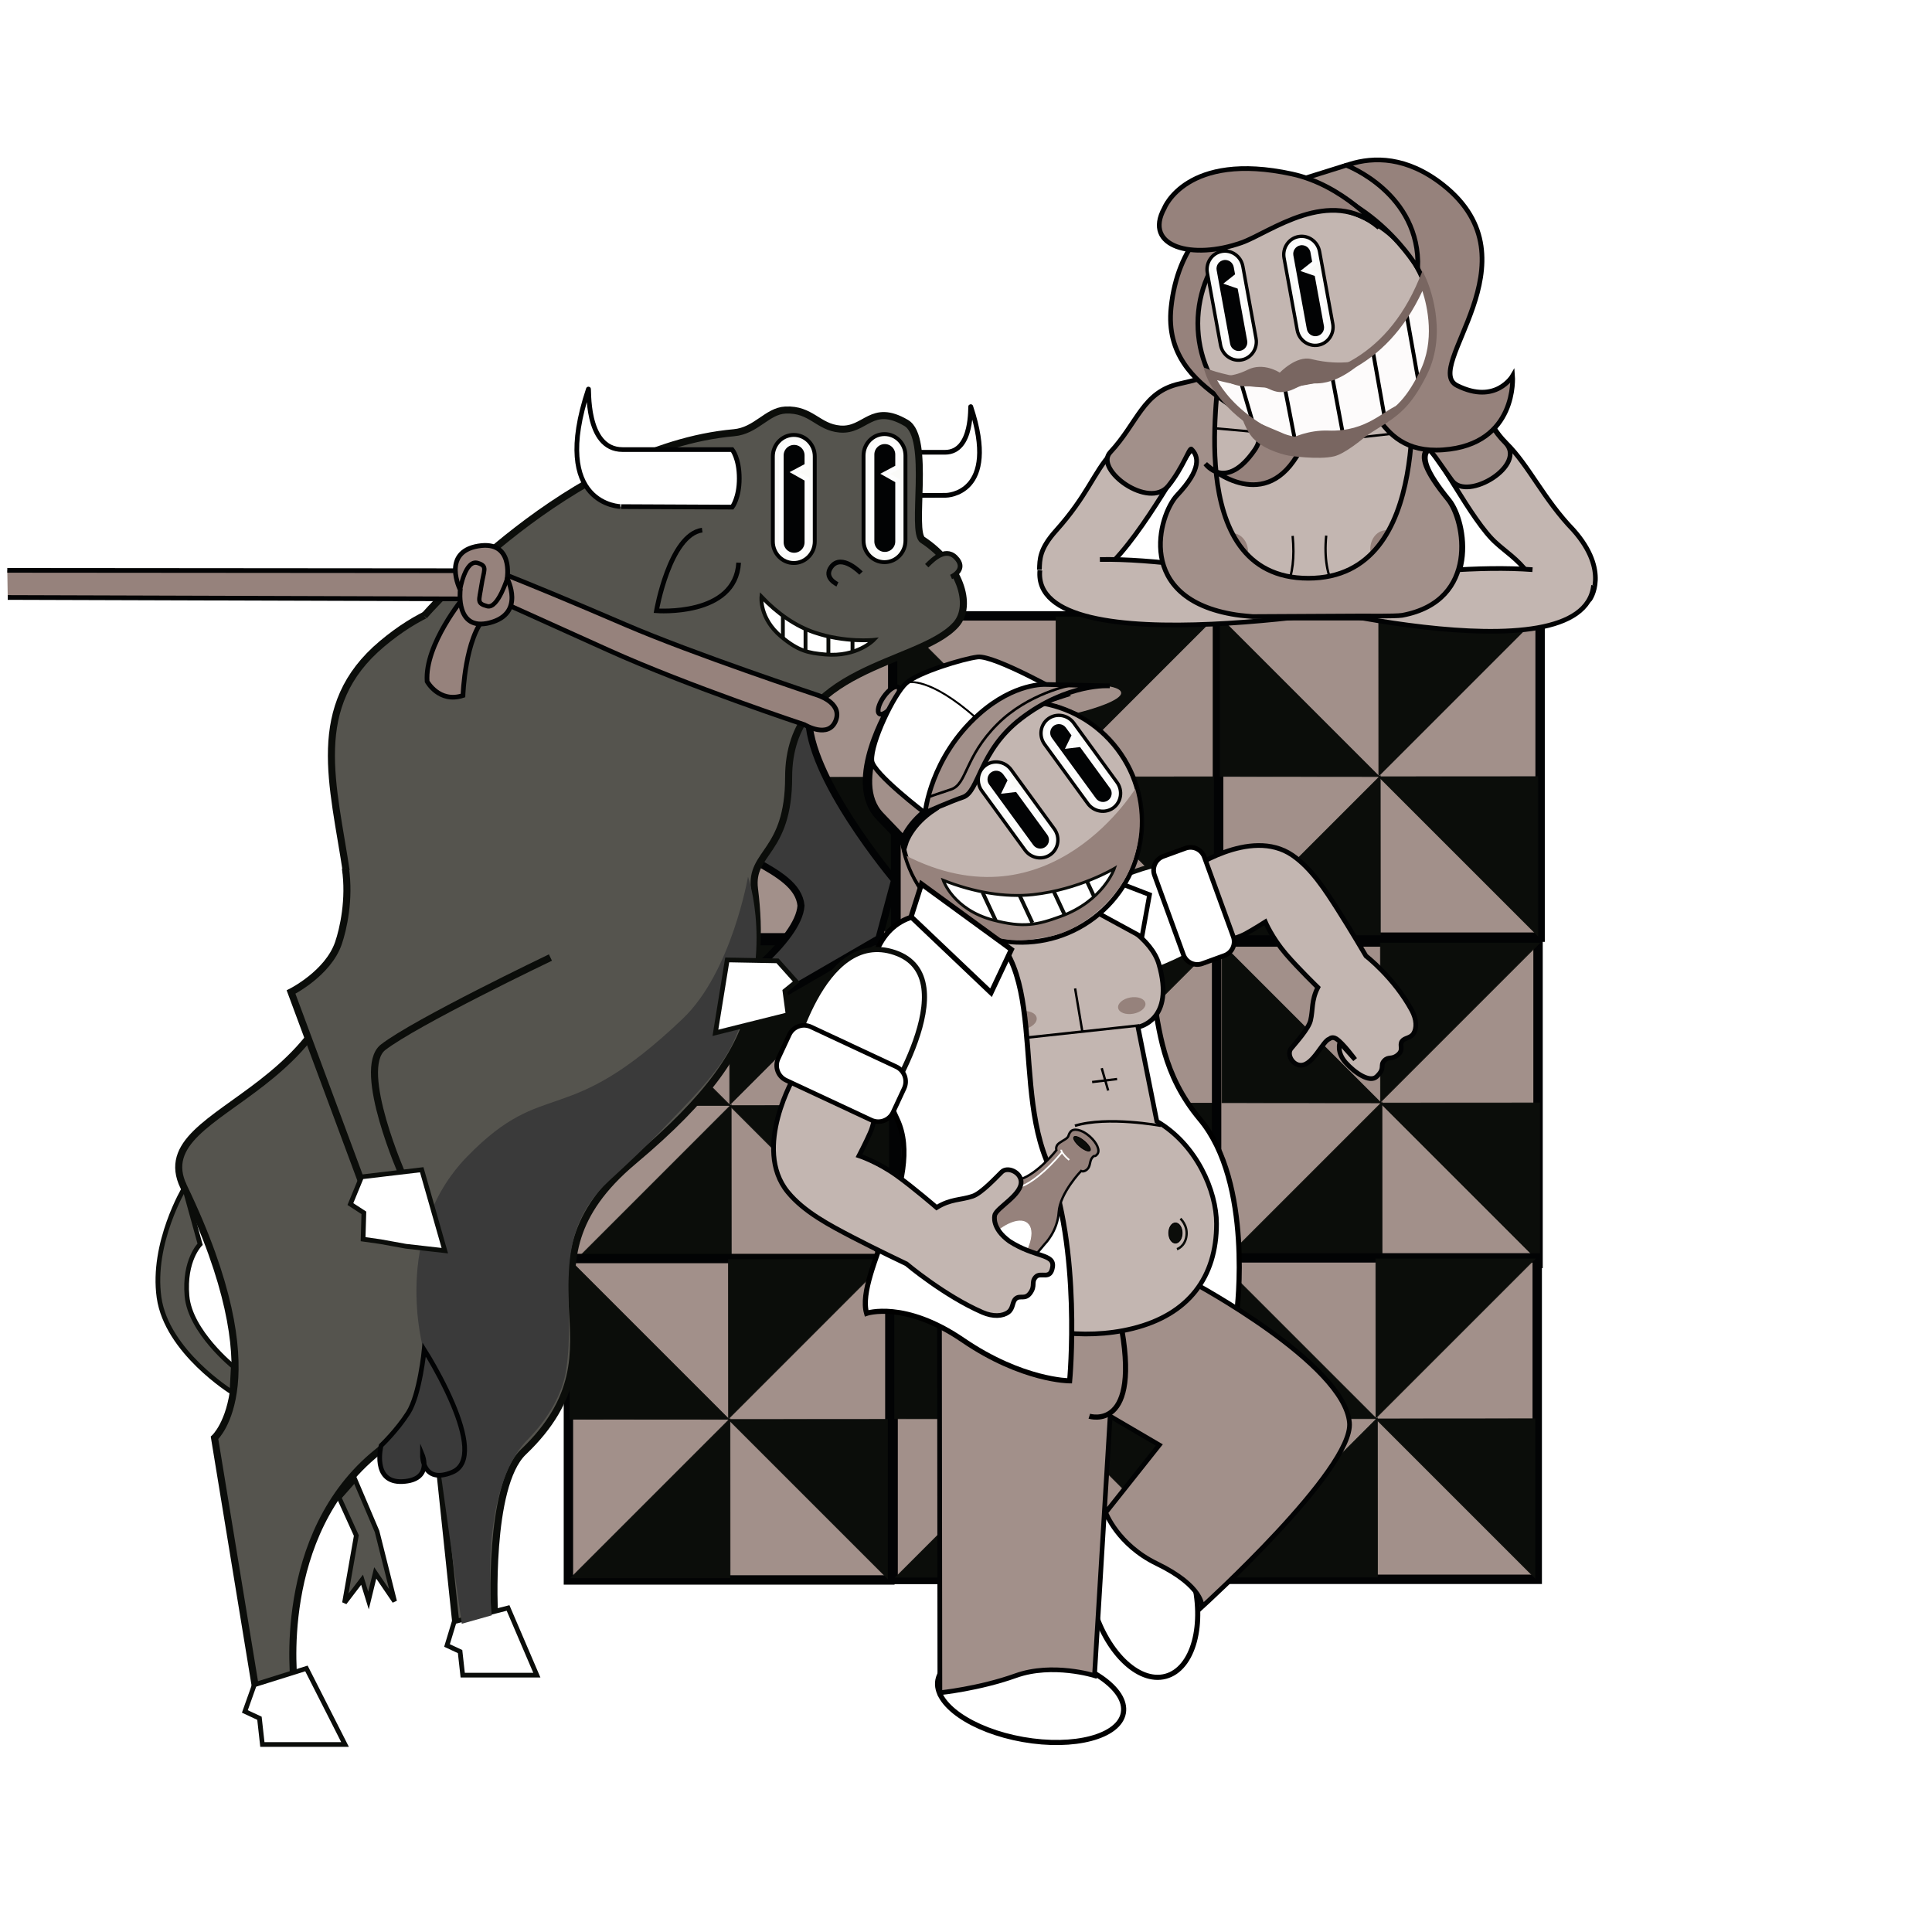 <svg xml:space="preserve" viewBox="0 0 822.051 822.051" height="822.051px" width="822.051px" y="0px" x="0px" xmlns:xlink="http://www.w3.org/1999/xlink" xmlns="http://www.w3.org/2000/svg" version="1.1">
<g id="Layer_2">
	<rect height="822.051" width="822.051" fill="#FFFFFF" y="0" x="0"></rect>
</g>
<g id="Layer_1">
	<g>
		<g>
			<g>
				<polygon points="118.535,264.316 752.711,264.316 752.711,267.613 118.535,267.613" fill="#FFFFFF"></polygon>
				<polygon points="243.208,261.831 
					379.977,261.831 379.977,398.602 243.208,398.602" stroke-miterlimit="3.864" stroke-width="8" stroke="#FFFFFF" fill="#FFFFFF"></polygon>
				<polygon points="311.573,330.273 243.88,330.216 
					243.88,262.579" stroke-miterlimit="3.864" stroke-width="8" stroke="#FFFFFF" fill="#FFFFFF"></polygon>
				<polygon points="311.336,329.979 
					311.302,262.281 379.031,262.284" stroke-miterlimit="3.864" stroke-width="8" stroke="#FFFFFF" fill="#FFFFFF"></polygon>
				<polygon points="311.317,330.331 
					379.012,330.294 379.012,398.027" stroke-miterlimit="3.864" stroke-width="8" stroke="#FFFFFF" fill="#FFFFFF"></polygon>
				<polygon points="311.97,329.977 312.007,397.674 
					244.275,397.67" stroke-miterlimit="3.864" stroke-width="8" stroke="#FFFFFF" fill="#FFFFFF"></polygon>
				<polygon points="381.366,261.619 
					518.134,261.619 518.134,398.388 381.366,398.388" stroke-miterlimit="3.864" stroke-width="8" stroke="#FFFFFF" fill="#FFFFFF"></polygon>
				<polygon points="449.731,330.059 
					382.037,330.003 382.037,262.364" stroke-miterlimit="3.864" stroke-width="8" stroke="#FFFFFF" fill="#FFFFFF"></polygon>
				<polygon points="449.492,329.766 
					449.458,262.068 517.188,262.072" stroke-miterlimit="3.864" stroke-width="8" stroke="#FFFFFF" fill="#FFFFFF"></polygon>
				<polygon points="449.475,330.12 517.171,330.083 
					517.169,397.813" stroke-miterlimit="3.864" stroke-width="8" stroke="#FFFFFF" fill="#FFFFFF"></polygon>
				<polygon points="450.13,329.764 450.164,397.463 
					382.434,397.46" stroke-miterlimit="3.864" stroke-width="8" stroke="#FFFFFF" fill="#FFFFFF"></polygon>
				<polygon points="242.479,401.502 
					379.246,401.502 379.246,538.271 242.479,538.271" stroke-miterlimit="3.864" stroke-width="8" stroke="#FFFFFF" fill="#FFFFFF"></polygon>
				<polygon points="310.844,469.939 
					243.149,469.887 243.149,402.25" stroke-miterlimit="3.864" stroke-width="8" stroke="#FFFFFF" fill="#FFFFFF"></polygon>
				<polygon points="310.607,469.65 310.57,401.951 
					378.302,401.955" stroke-miterlimit="3.864" stroke-width="8" stroke="#FFFFFF" fill="#FFFFFF"></polygon>
				<polygon points="310.587,470.004 
					378.283,469.966 378.281,537.697" stroke-miterlimit="3.864" stroke-width="8" stroke="#FFFFFF" fill="#FFFFFF"></polygon>
				<polygon points="311.24,469.644 311.278,537.343 
					243.546,537.342" stroke-miterlimit="3.864" stroke-width="8" stroke="#FFFFFF" fill="#FFFFFF"></polygon>
				<polygon points="381.807,400.516 
					518.572,400.516 518.572,537.284 381.807,537.284" stroke-miterlimit="3.864" stroke-width="8" stroke="#FFFFFF" fill="#FFFFFF"></polygon>
				<polygon points="450.167,468.957 
					382.475,468.902 382.475,401.26" stroke-miterlimit="3.864" stroke-width="8" stroke="#FFFFFF" fill="#FFFFFF"></polygon>
				<polygon points="449.933,468.662 
					449.897,400.966 517.626,400.969" stroke-miterlimit="3.864" stroke-width="8" stroke="#FFFFFF" fill="#FFFFFF"></polygon>
				<polygon points="449.913,469.018 517.61,468.979 
					517.606,536.711" stroke-miterlimit="3.864" stroke-width="8" stroke="#FFFFFF" fill="#FFFFFF"></polygon>
				<polygon points="450.564,468.66 450.604,536.357 
					382.872,536.354" stroke-miterlimit="3.864" stroke-width="8" stroke="#FFFFFF" fill="#FFFFFF"></polygon>
				<polygon points="518.626,261.558 
					655.395,261.558 655.395,398.326 518.626,398.326" stroke-miterlimit="3.864" stroke-width="8" stroke="#FFFFFF" fill="#FFFFFF"></polygon>
				<polygon points="587.025,329.999 
					519.329,329.941 519.329,262.303" stroke-miterlimit="3.864" stroke-width="8" stroke="#FFFFFF" fill="#FFFFFF"></polygon>
				<polygon points="586.788,329.705 
					586.748,262.008 654.483,262.01" stroke-miterlimit="3.864" stroke-width="8" stroke="#FFFFFF" fill="#FFFFFF"></polygon>
				<polygon points="587.421,329.702 
					587.458,397.397 519.727,397.396" stroke-miterlimit="3.864" stroke-width="8" stroke="#FFFFFF" fill="#FFFFFF"></polygon>
				<polygon points="518.626,400.385 
					655.395,400.385 655.395,537.154 518.626,537.154" stroke-miterlimit="3.864" stroke-width="8" stroke="#FFFFFF" fill="#FFFFFF"></polygon>
				<polygon points="587.746,468.824 
					520.051,468.769 520.051,401.131" stroke-miterlimit="3.864" stroke-width="8" stroke="#FFFFFF" fill="#FFFFFF"></polygon>
				<polygon points="587.489,468.887 
					655.186,468.848 655.185,536.582" stroke-miterlimit="3.864" stroke-width="8" stroke="#FFFFFF" fill="#FFFFFF"></polygon>
				<polygon points="588.143,468.527 
					588.178,536.227 520.447,536.223" stroke-miterlimit="3.864" stroke-width="8" stroke="#FFFFFF" fill="#FFFFFF"></polygon>
				<polygon points="241.985,535.055 
					378.754,535.055 378.754,671.819 241.985,671.819" stroke-miterlimit="3.864" stroke-width="8" stroke="#FFFFFF" fill="#FFFFFF"></polygon>
				<polygon points="310.351,603.492 
					242.656,603.438 242.656,535.798" stroke-miterlimit="3.864" stroke-width="8" stroke="#FFFFFF" fill="#FFFFFF"></polygon>
				<polygon points="310.113,603.199 
					310.077,535.505 377.806,535.505" stroke-miterlimit="3.864" stroke-width="8" stroke="#FFFFFF" fill="#FFFFFF"></polygon>
				<polygon points="380.142,534.844 
					516.912,534.844 516.912,671.612 380.142,671.612" stroke-miterlimit="3.864" stroke-width="8" stroke="#FFFFFF" fill="#FFFFFF"></polygon>
				<polygon points="448.509,603.282 
					380.814,603.222 380.814,535.589" stroke-miterlimit="3.864" stroke-width="8" stroke="#FFFFFF" fill="#FFFFFF"></polygon>
				<polygon points="448.27,602.99 448.235,535.29 
					515.969,535.295" stroke-miterlimit="3.864" stroke-width="8" stroke="#FFFFFF" fill="#FFFFFF"></polygon>
				<polygon points="448.251,603.342 
					515.949,603.304 515.947,671.033" stroke-miterlimit="3.864" stroke-width="8" stroke="#FFFFFF" fill="#FFFFFF"></polygon>
				<polygon points="518.624,534.781 
					655.396,534.781 655.396,671.547 518.624,671.547" stroke-miterlimit="3.864" stroke-width="8" stroke="#FFFFFF" fill="#FFFFFF"></polygon>
				<polygon points="585.803,603.221 
					518.107,603.162 518.107,535.524" stroke-miterlimit="3.864" stroke-width="8" stroke="#FFFFFF" fill="#FFFFFF"></polygon>
				<polygon points="586.198,602.923 
					586.234,670.622 518.506,670.617" stroke-miterlimit="3.864" stroke-width="8" stroke="#FFFFFF" fill="#FFFFFF"></polygon>
				<path d="M470.892,241.267
					c16.422-14.819,34.667-51.466,36.633-50.322l0,0c3.067,2.917,4.617,8.395-6.083,19.714
					c-7.705,8.152-18.371,44.097,25.071,50.816c1.598,0.295,7.15,0.752,7.15,0.752l46.897-0.245c0,0,13.507,0.194,16.736-0.288
					c33.083-6.188,26.659-40.473,19.471-49.276c-10.326-12.642-11.649-18.387-8.981-21.321c2.681-2.037,18.336,30.395,29.119,39.658
					c3.392,3.167,9.188,6.926,13.157,12.449c6.912,9.624,13.123,19.767,13.123,19.767l0.732-0.374l12.675-7.995
					c0,0,8.633-11.888-7.03-29.547c-12.633-13.07-18.875-27.4-28.454-36.84c-9.427-9.286-9.68-20.678-25.096-25.042
					c-36.681-10.386-36.681-18.636-36.681-18.636h-38.946c0,0-3.312,11.017-37.848,18.636
					c-15.699,3.465-17.683,16.489-29.551,29.215c-7.739,8.644-10.062,17.904-23.559,32.983c-7.042,7.866-6.894,12.168-7.042,16.65" stroke-miterlimit="3.864" stroke-width="8" stroke="#FFFFFF" fill="#FFFFFF"></path>
				<path d="M525.784,260.813
					c0,0,28.005,4.637,24.354-33.228 M595.482,261.266c0,0-34.832,5.342-31.061-33.806" stroke-miterlimit="3.864" stroke-width="8" stroke="#FFFFFF" fill="#FFFFFF"></path>
				<path d="M583.34,235.177
					c-0.893-4.812,1.671-9.26,5.729-9.938c4.062-0.679,8.078,2.67,8.974,7.48c0.896,4.81-1.671,9.259-5.729,9.937
					C588.253,243.335,584.238,239.986,583.34,235.177L583.34,235.177z" stroke-miterlimit="10" stroke-width="8" stroke="#FFFFFF" fill="#FFFFFF"></path>
				<path d="M531.016,236.415
					c0.89-4.811-1.682-9.258-5.743-9.938c-4.062-0.678-8.08,2.673-8.968,7.48c-0.895,4.811,1.677,9.259,5.741,9.937
					C526.107,244.573,530.124,241.225,531.016,236.415L531.016,236.415z" stroke-miterlimit="10" stroke-width="8" stroke="#FFFFFF" fill="#FFFFFF"></path>
				<path d="M517.144,181.813l26.603,2.376
					 M572.957,186.319l29.114-3.29" stroke-miterlimit="3.864" stroke-width="8" stroke="#FFFFFF" fill="#FFFFFF"></path>
				<path d="M468.115,237.623
					c45.123-0.769,123.729,18.808,123.729,18.808s-153.25,27.92-149.255-14.209" stroke-miterlimit="3.864" stroke-width="8" stroke="#FFFFFF" fill="#FFFFFF"></path>
				<path d="M652.199,241.957
					c-44.471-3.344-115.333,11.331-115.333,11.331s136.931,36.453,141.322-4.678" stroke-miterlimit="3.864" stroke-width="8" stroke="#FFFFFF" fill="#FFFFFF"></path>
				<path d="M507.011,190.631
					c3.062,2.917,4.614,8.397-6.084,19.716c-7.706,8.153-18.373,44.097,25.07,50.815c1.599,0.295,7.153,0.753,7.153,0.753
					l46.894-0.246c0,0,13.511,0.195,16.737-0.289c33.085-6.186,26.661-40.473,19.476-49.274
					c-10.331-12.643-11.652-18.387-8.983-21.325c1.232-0.937,5.107,5.621,10.714,13.291c6.566,8.987,32.188-6.731,22.606-16.171
					c-9.428-9.286-9.68-20.678-25.097-25.042c-5.268-1.492-9.782-2.94-13.646-4.328c-3.093-1.108,10,87.084-45.058,87.084
					c-55.402,0-36.038-88.152-38.562-87.27c-4.44,1.561-9.784,3.096-16.21,4.514c-15.701,3.463-17.682,16.489-29.553,29.216
					c-6.804,7.297,16.512,24.531,24.801,14.202C503.509,198.51,506.167,190.141,507.011,190.631L507.011,190.631z" stroke-miterlimit="3.864" stroke-width="8" stroke="#FFFFFF" fill="#FFFFFF"></path>
				<path d="M557.598,79.008
					c0,0-53.551-1.507-59.174,51.289c-4.281,40.226,47.929,42.716,35.588,60.678c-12.342,17.964-20.979,5.967-20.979,5.967
					s22.076,20.638,37.434-1.097s-0.345-30.373,17.622-32.979c17.964-2.607,14.261,30.373,46.075,28.108
					c31.814-2.262,29.556-31.469,29.556-31.469s-7.134,12.341-23.587,4.113c-15.325-7.661,35.236-52.794-5.969-85.362
					C583.292,53.859,557.598,79.008,557.598,79.008L557.598,79.008z" stroke-miterlimit="3.864" stroke-width="8" stroke="#FFFFFF" fill="#FFFFFF"></path>
				<path d="M509.8,137.18
					c0-27.45,22.254-49.703,49.702-49.703c27.451,0,49.701,22.252,49.701,49.703c0,27.45-22.25,49.703-49.701,49.703
					C532.053,186.885,509.8,164.63,509.8,137.18L509.8,137.18z" stroke-miterlimit="3.864" stroke-width="8" stroke="#FFFFFF" fill="#FFFFFF"></path>
				<path d="M514.006,158.396
					c0,0,65.534,23.067,91.771-40.014c0,0,8.374,21.259-0.893,39.792c-7.769,15.54-13.105,17.394-24.653,24.851
					c-11.307,7.305-32.11,6.119-44.993-1.81C518.148,170.7,514.006,158.396,514.006,158.396L514.006,158.396z" stroke-miterlimit="3.864" stroke-width="8" stroke="#FFFFFF" fill="#FFFFFF"></path>
				<path d="M527.935,161.445l5.178,17.642
					 M546.468,162.809l4.732,24.43 M566.808,158.969l5.205,27.799 M584.45,149.924l5.203,29.386 M598.401,132.242l5.477,30.816" stroke-miterlimit="3.864" stroke-width="8" stroke="#FFFFFF" fill="#FFFFFF"></path>
				<path d="M561.579,189.784
					c-9.608,0-19.215-2.522-26.358-6.919c-17.402-10.708-21.763-23.177-21.939-23.704l-1.097-3.262l3.236,1.173
					c0.113,0.042,11.619,4.146,26.556,4.146c20.126,0,47.217-7.442,61.966-42.902l1.466-3.519l1.582,3.469
					c0.399,0.884,9.741,21.861,0.229,40.885c-7.02,14.044-12.377,17.407-21.258,22.979c-1.241,0.78-2.563,1.609-3.979,2.522
					C576.861,187.962,569.618,189.784,561.579,189.784z M517.988,161.332c2.378,4.218,7.86,11.868,18.972,18.704
					c6.636,4.083,15.607,6.426,24.619,6.426c7.406,0,14.014-1.632,18.604-4.599c1.427-0.921,2.758-1.758,4.016-2.545
					c8.669-5.442,13.447-8.441,20.052-21.652c6.532-13.066,3.253-27.603,1.094-34.29c-15.763,33.9-42.965,41.161-63.367,41.161
					C531.43,164.538,522.681,162.62,517.988,161.332z" stroke-miterlimit="10" stroke-width="8" stroke="#FFFFFF" fill="#FFFFFF"></path>
				<path d="M518.139,159.22
					c0,0,5.191,1.512,12.829-2.309c6.821-3.411,13.692,1.218,13.692,1.218s7.018-7.375,13.388-5.782c13.388,3.347,22.818,0,22.818,0
					s-9.432,10.042-20.081,10.346c-8.824,0-8.824,3.043-14.602,3.652c-5.782,0.606-7.305-3.956-14.91-2.436
					C523.972,164.518,518.139,159.22,518.139,159.22L518.139,159.22z" stroke-miterlimit="10" stroke-width="8" stroke="#FFFFFF" fill="#FFFFFF"></path>
				<path d="M572.957,69.895
					c0,0,31.644,11.865,30.425,43.812c0,0-19.474-33.163-54.766-36.207L572.957,69.895L572.957,69.895z" stroke-miterlimit="3.864" stroke-width="8" stroke="#FFFFFF" fill="#FFFFFF"></path>
				<path d="M528.231,176.081
					c0,0,5.419,2.693,12.171,5.477c3.192,1.315,6.41,2.696,9.734,4.259c0,0,6.69-3.346,15.213-3.044
					c16.736,0.609,23.729-9.126,30.731-11.256c0,0-19.473,20.08-28.297,22.209c-6.612,1.598-19.376-0.294-19.376-0.294
					s-9.835-1.835-15.009-7.312C529.944,182.46,528.231,176.081,528.231,176.081L528.231,176.081z" stroke-miterlimit="10" stroke-width="8" stroke="#FFFFFF" fill="#FFFFFF"></path>
				<path d="M413.187,172.581
					c-0.354-1.062,1.242,19.426-10.961,19.426H367.05l-0.026,18.475l35.652-0.167C402.675,210.315,425.688,210.089,413.187,172.581
					L413.187,172.581z" stroke-miterlimit="3.864" stroke-width="8" stroke="#FFFFFF" fill="#FFFFFF"></path>
				<path d="M340.945,384.901
					c-0.977,15.116-31.364,36.701-31.364,36.701l16.005,5.422l48.506-28.114l6.667-24.863c0,0-37.269-44.184-36.505-69.905
					c0.475-16.042-66.472,19.849-53.518,38.604C305.508,364.13,339.308,368.062,340.945,384.901L340.945,384.901z" stroke-miterlimit="10" stroke-width="8" stroke="#FFFFFF" fill="#FFFFFF"></path>
				<path d="M162.741,273.448
					c30.034-25.134,56.55-22.241,84.889-12.207c43.623,15.447,67.601,65.713,70.662,103.161
					c4.086,49.958,16.157,74.894-48.526,129.119c-54.858,45.986,0.852,78.233-46.938,123.863
					c-15.193,14.506-12.312,69.312-12.312,69.312l-16.375,4.176l-12.231-116.388c0,0,3.556,23.09-21.121,42.898
					c-43.729,35.101-35.45,98.641-35.45,98.641l-16.069,4.304L91.407,611.363c0,0,26.668-24.092-13.145-106.893
					c-17.724-36.859,83.619-36.757,69.325-133.264C141.989,333.397,131.062,299.959,162.741,273.448L162.741,273.448z" stroke-miterlimit="3.864" stroke-width="8" stroke="#FFFFFF" fill="#FFFFFF"></path>
				<polygon points="108.354,716.428 
					130.509,709.478 146.94,741.844 131.629,741.844 119.215,741.844 111.766,741.844 110.523,730.666 104.315,727.774" stroke-miterlimit="3.864" stroke-width="8" stroke="#FFFFFF" fill="#FFFFFF"></polygon>
				<path d="M234.334,406.992
					c0,0-57.526,27.508-71.326,38.273l0,0c-11.47,9.44,8.583,54.77,8.583,54.77l-17.587,2.474l-30.041-80.853
					c0,0,15.723-7.848,20.172-20.802c2.038-5.936,4.918-18.706,2.954-31.848" stroke-miterlimit="3.864" stroke-width="8" stroke="#FFFFFF" fill="#FFFFFF"></path>
				<polygon points="193.388,689.592 
					216.303,683.742 228.551,712.321 214.819,712.321 203.685,712.321 197.005,712.321 195.891,702.301 190.324,699.704" stroke-miterlimit="3.864" stroke-width="8" stroke="#FFFFFF" fill="#FFFFFF"></polygon>
				<path d="M180.588,261.652
					c0,0,61.971-71.71,131.84-77.968c9.479-0.849,14.096-9.273,21.898-9.646c10.949-0.521,13.817,7.3,23.203,8.082
					c10.932,0.91,13.366-11.264,28.155-2.606c10.688,6.257,1.825,46.404,7.04,49.794c15.526,10.092,21.659,27.709,14.105,36.073
					c-15.704,17.391-71.144,17.391-71.144,64.91c0,32.343-16.5,31.681-14.521,47.519l0,0c2.206,17.633,2.15,39.803-6.778,44.545" stroke-miterlimit="3.864" stroke-width="8" stroke="#FFFFFF" fill="#FFFFFF"></path>
				<path d="M366.477,243.416
					c0,0-8.233-8.581-12.667-2.635c-3.469,4.654,2.65,7.431,2.65,7.431" stroke-miterlimit="3.864" stroke-width="8" stroke="#FFFFFF" fill="#FFFFFF"></path>
				<path d="M250.486,165.106
					c0.471-1.41-1.646,25.752,14.532,25.752h46.626c0,0,3.033,3.634,3.033,12.304c0,8.268-2.998,12.182-2.998,12.182l-47.26-0.219
					C264.42,215.125,233.915,214.822,250.486,165.106L250.486,165.106z" stroke-miterlimit="3.864" stroke-width="8" stroke="#FFFFFF" fill="#FFFFFF"></path>
				<path d="M298.908,225.124
					c-13.86,1.981-19.47,34.319-19.47,34.319s33.658,2.641,34.98-20.458" stroke-miterlimit="3.864" stroke-width="8" stroke="#FFFFFF" fill="#FFFFFF"></path>
				<path d="M98.828,591.934
					c0,0-27.72-17.159-31.019-40.258c-3.308-23.149,10.826-46.717,10.826-46.717l6.637,24.021c0,0-6.911,6.76-5.583,22.037
					c1.321,15.18,19.71,30.003,19.71,30.003L98.828,591.934L98.828,591.934z" stroke-miterlimit="3.864" stroke-width="8" stroke="#FFFFFF" fill="#FFFFFF"></path>
				<polygon points="144.399,636.762 
					151.739,652.925 146.716,681.512 154.187,671.728 156.924,680.588 159.788,668.832 168.031,680.934 160.56,651.186 
					151.158,629.099" stroke-miterlimit="3.864" stroke-width="8" stroke="#FFFFFF" fill="#FFFFFF"></polygon>
				<path d="M324.121,253.45
					c0,0-1.004,9.156,8.426,17.023c7.285,6.078,11.467,6.925,18.683,7.562c13.639,1.207,20.683-6.194,20.683-6.194
					s-12.21,1.3-25.38-3.199C338.703,265.968,330.893,260.607,324.121,253.45L324.121,253.45z" stroke-miterlimit="3.864" stroke-width="8" stroke="#FFFFFF" fill="#FFFFFF"></path>
				<path d="M362.864,272.024v4.699 M352.607,270.473
					v7.562 M342.867,267.09v9.116 M333.236,261.703v9.288" stroke-miterlimit="3.864" stroke-width="8" stroke="#FFFFFF" fill="#FFFFFF"></path>
				<path d="M464.911,681.829
					c-5.44-20.268-0.294-39.257,11.487-42.411c11.787-3.155,25.747,10.717,31.188,30.99c5.439,20.269,0.294,39.258-11.49,42.411
					S470.346,702.099,464.911,681.829L464.911,681.829z" stroke-miterlimit="3.864" stroke-width="8" stroke="#FFFFFF" fill="#FFFFFF"></path>
				<path d="M478.106,728.402
					c1.774-10.08-14.45-21.362-36.248-25.197c-21.794-3.835-40.902,1.228-42.679,11.308c-1.778,10.081,14.453,21.36,36.248,25.198
					C457.222,743.546,476.333,738.481,478.106,728.402L478.106,728.402z" stroke-miterlimit="3.864" stroke-width="8" stroke="#FFFFFF" fill="#FFFFFF"></path>
				<path d="M458.55,383.719
					c-25.579-9.244-3.217,58.892-4.906,77.908c-1.881,21.137-19.528,50.674-15.092,66.309c0,0,13.676,14.786,40.979,14.786
					c22.604,0,46.902,14.787,46.902,14.787s6.904-54.641-15.703-81.676C478.43,437.195,506.501,401.043,458.55,383.719
					L458.55,383.719z" stroke-miterlimit="3.864" stroke-width="8" stroke="#FFFFFF" fill="#FFFFFF"></path>
				<path d="M399.858,550.935
					c0,0,23.127,11.291,58.487,11.291c35.355,0,49.846-16.686,49.846-16.686s63.842,34.262,66.126,59.356
					c1.803,19.815-62.741,78.376-62.741,78.376s0.847-8.667-19.222-18.377c-16.675-8.069-21.758-21.76-21.758-21.76l22.806-28.731
					l-20.911-12.251l-6.662,110.378c0,0-17.834-5.594-33.471,0c-15.637,5.597-32.319,7.289-32.319,7.289L399.858,550.935
					L399.858,550.935z" stroke-miterlimit="3.864" stroke-width="8" stroke="#FFFFFF" fill="#FFFFFF"></path>
				<path d="M463.622,602.154
					c0,0,22.605,7.176,13.098-40.775" stroke-miterlimit="3.864" stroke-width="8" stroke="#FFFFFF" fill="#FFFFFF"></path>
				<path d="M452.781,404.701
					c-13.368-27.003,46.785-38.993,46.785-38.993l11.438,37.243C511.006,402.951,465.966,431.322,452.781,404.701L452.781,404.701z" stroke-miterlimit="3.864" stroke-width="8" stroke="#FFFFFF" fill="#FFFFFF"></path>
				<path d="M438.276,374.853
					c-42.349,0-53.511,26.012-54.925,44.364c-1.409,18.354,12.272,47.36,15.095,60.065c2.823,12.708-11.069,16.21-8.965,45.346
					c1.69,23.45,49.899,50.771,92.566,40.21c23.944-5.921,35.701-21.938,35.701-44.564c0-13.944-8.457-33.717-25.396-43.597
					l-8.021-40.087c0,0,15.963-2.65,8.866-26.884C487.074,388.795,438.276,374.853,438.276,374.853L438.276,374.853z" stroke-miterlimit="3.864" stroke-width="8" stroke="#FFFFFF" fill="#FFFFFF"></path>
				<path d="M494.046,478.568
					c0,0-22.605-4.224-36.55,0 M484.921,435.873l-48.795,5.278" stroke-miterlimit="3.864" stroke-width="8" stroke="#FFFFFF" fill="#FFFFFF"></path>
				
					<line y2="420.139" x2="457.575" y1="438.437" x1="460.647" stroke-miterlimit="3.864" stroke-width="8" stroke="#FFFFFF" fill="none"></line>
				<path d="M428.315,434.873
					c-0.372-2.126,2.208-4.355,5.768-4.985c3.562-0.627,6.753,0.589,7.13,2.713c0.372,2.127-2.208,4.359-5.769,4.984
					C431.881,438.215,428.691,436.997,428.315,434.873L428.315,434.873z" stroke-miterlimit="10" stroke-width="8" stroke="#FFFFFF" fill="#FFFFFF"></path>
				<path d="M475.882,428.469
					c-0.34-1.915,1.981-3.921,5.188-4.486c3.204-0.562,6.076,0.53,6.415,2.442c0.338,1.913-1.985,3.92-5.189,4.482
					C479.091,431.474,476.217,430.381,475.882,428.469L475.882,428.469z" stroke-miterlimit="10" stroke-width="8" stroke="#FFFFFF" fill="#FFFFFF"></path>
				<path d="M497.431,524.206
					c0-2.374,1.271-4.298,2.844-4.298c1.569,0,2.838,1.924,2.838,4.298c0,2.368-1.269,4.298-2.838,4.298
					C498.703,528.504,497.431,526.574,497.431,524.206L497.431,524.206z" stroke-miterlimit="3.864" stroke-width="8" stroke="#FFFFFF" fill="#FFFFFF"></path>
				<path d="M402.575,388.795
					c-42.671-5.282-37.396,51.922-20.709,87.04c12.045,25.343-17.883,65.343-13.006,82.537c0,0,16.188-5.541,40.983,11.405
					c25.344,17.327,45.414,17.327,45.414,17.327s5.301-55.985-10.038-94.332C429.929,454.551,449.271,394.569,402.575,388.795
					L402.575,388.795z" stroke-miterlimit="3.864" stroke-width="8" stroke="#FFFFFF" fill="#FFFFFF"></path>
				
					<line y2="463.581" x2="471.646" y1="454.071" x1="468.903" stroke-miterlimit="3.864" stroke-width="8" stroke="#FFFFFF" fill="none"></line>
				<path d="M463.838,483.135
					c-3.633-3.234-7.01-3.448-8.11-2.133c-1.104,1.31-0.671,1.682-1.406,2.561c-0.732,0.874-3.273,1.909-4.192,3.005
					c-0.921,1.097-0.521,2.415-0.521,2.415s-7.719,9.812-15.244,12.354c-8.073,2.728-11.996,7.845-11.996,7.845l-20.765,24.743
					c0,0-7.118,6.715,5.282,17.304c12.057,10.298,17.688,1.598,17.688,1.598l20.117-23.981c0,0,5.414-5.345,5.918-13.508
					c0.504-8.165,9.51-17.533,9.51-17.533s1.086,0.672,2.594-0.678c1.505-1.347,0.928-3.565,2.196-5.054
					c1.159-1.362,0.824,0.119,2.111-1.41C468.306,489.123,466.914,485.872,463.838,483.135L463.838,483.135z" stroke-miterlimit="3.864" stroke-width="8" stroke="#FFFFFF" fill="#FFFFFF"></path>
				<path d="M457.074,483.33
					c0.532-0.633,2.502,0.149,4.405,1.75c1.904,1.604,3.018,3.41,2.487,4.041c-0.527,0.635-2.501-0.152-4.408-1.751
					C457.656,485.772,456.544,483.962,457.074,483.33L457.074,483.33z" stroke-miterlimit="3.864" stroke-width="8" stroke="#FFFFFF" fill="#FFFFFF"></path>
				<path d="M419.116,528.76
					c6.49-7.733,14.594-11.615,18.101-8.668c3.505,2.946,1.086,11.605-5.401,19.341c-6.49,7.732-14.593,11.615-18.1,8.669
					C410.208,545.157,412.628,536.498,419.116,528.76L419.116,528.76z" stroke-miterlimit="3.864" stroke-width="8" stroke="#FFFFFF" fill="#FFFFFF"></path>
				<path d="M452.045,489.847
					c-7.082,8.441-13.433,13.105-17.202,14.489c-3.257,1.196-6.219,1.845-9.992,6.345c-3.777,4.5-21.326,25.414-21.326,25.414
					s-2.868,1.865-0.892,5.964 M451.632,488.761c0,0,0.047,1.521,3.44,4.37" stroke-miterlimit="3.864" stroke-width="8" stroke="#FFFFFF" fill="#FFFFFF"></path>
				<path d="M595.039,448.276
					c-2.663,2.33-4.04,0.643-5.896,2.579c-2.049,2.141,0.65,3.169-3.306,6.835c-2.889,2.68-9.271-1.653-13.145-6.006
					c-3.937-4.418-2.479-8.5-2.479-8.5l6.483,7.196c0,0-5.097-6.945-7.96-8.808c-1.773-1.154-2.926,0.039-2.981,0.058
					c-2.774,0.795-6.919,11.243-12.153,11.184c-3.594-0.041-6.064-4.719-4.145-7.076c1.92-2.35,7.456-8.438,8.294-11.925
					c1.128-4.687,0.251-8.473,3.119-14.11c0,0-8.285-8.034-13.551-14.167c-5.938-6.917-8.807-13.709-8.807-13.709
					s-4.617,2.958-8.368,5.018c-4.472,2.455-10.12,3.094-10.12,3.094l-14.384-29.828c0,0,26.413-18.888,44.341-6.674
					c8.139,5.542,14.1,14.937,19.406,23.242c5.306,8.304,11.955,19.643,11.955,19.643s11.873,9.114,19.472,23.112
					c2.114,3.896,2.184,7.59,0.793,9.851c-1.284,2.091-3.766,1.764-4.896,3.277C595.402,444.315,597.518,446.1,595.039,448.276
					L595.039,448.276z" stroke-miterlimit="3.864" stroke-width="8" stroke="#FFFFFF" fill="#FFFFFF"></path>
				<polygon points="448.906,378.062 
					449.511,364.912 489.251,380.245 485.998,398.238" stroke-miterlimit="3.864" stroke-width="8" stroke="#FFFFFF" fill="#FFFFFF"></polygon>
				<path d="M472.523,291.697
					c0,0,8.348,1.366,2.703,5.127c-4.827,3.221-16.276,5.977-16.276,5.977l-11.276-4.319c0,0,9.094-4.791,14.825-5.954
					C468.228,291.366,472.523,291.697,472.523,291.697L472.523,291.697z" stroke-miterlimit="10" stroke-width="8" stroke="#FFFFFF" fill="#FFFFFF"></path>
				<path d="M473.955,316.287
					c-18.199-21.677-50.544-24.481-72.239-6.265c-21.691,18.217-24.519,50.554-6.314,72.232
					c18.203,21.675,50.548,24.479,72.239,6.264C489.335,370.297,492.161,337.962,473.955,316.287L473.955,316.287z" stroke-miterlimit="3.864" stroke-width="8" stroke="#FFFFFF" fill="#FFFFFF"></path>
				<path d="M483.896,334.079
					c0,0-36.463,61.636-98.978,29.212c0,0,7.475,22.334,27.07,30.829c16.432,7.121,22.357,6.203,35.129,3.798
					c13.64-2.566,30.21-16.954,35.133-31.751C488.776,346.54,483.896,334.079,483.896,334.079L483.896,334.079z" stroke-miterlimit="10" stroke-width="8" stroke="#FFFFFF" fill="#FFFFFF"></path>
				<path d="M473.736,316.266
					c-18.205-21.677-50.543-24.479-72.237-6.264c-21.691,18.218-24.52,50.557-6.314,72.231
					c18.202,21.677,50.543,24.479,72.236,6.262C489.117,370.28,491.942,337.941,473.736,316.266L473.736,316.266z" stroke-miterlimit="3.864" stroke-width="8" stroke="#FFFFFF" fill="#FFFFFF"></path>
				<path d="M401.455,374.104
					c0,0,4.219,12.435,21.149,16.921c13.074,3.462,18.991,2.037,28.701-1.485c18.354-6.66,22.995-20.469,22.995-20.469
					s-14.995,9.039-34.729,11.161C427.842,381.491,414.521,379.273,401.455,374.104L401.455,374.104z" stroke-miterlimit="3.864" stroke-width="8" stroke="#FFFFFF" fill="#FFFFFF"></path>
				<path d="M462.72,374.76l2.827,6.069
					 M448.53,378.938l4.558,9.772 M433.906,380.435l5.493,11.776 M418.212,379.277l5.596,12.001" stroke-miterlimit="3.864" stroke-width="8" stroke="#FFFFFF" fill="#FFFFFF"></path>
				<polygon points="387.788,389.641 392.22,375.698 
					430.46,403.582 421.796,421.959" stroke-miterlimit="3.864" stroke-width="8" stroke="#FFFFFF" fill="#FFFFFF"></polygon>
				<path d="M380.814,404.875
					c31.717,10.709-6.123,67.382-6.123,67.382l-38.239-20.275C336.453,451.98,349.55,394.316,380.814,404.875L380.814,404.875z" stroke-miterlimit="3.864" stroke-width="8" stroke="#FFFFFF" fill="#FFFFFF"></path>
				<path d="M438.466,549.75
					c2.322-3.173,0.32-4.534,2.289-6.777c2.169-2.476,6.337,1.602,7.239-4.319c0.868-5.669-7.411-3.926-18.304-10.896
					c-7.844-5.662-6.316-11.036-6.302-11.104c0.607-3.148,11.771-8.742,11.198-14.527c-0.395-3.977-5.812-6.259-8.231-3.906
					c-2.415,2.355-8.619,9.071-12.396,10.336c-5.079,1.704-9.354,1.095-15.312,4.816c0,0-9.699-8.391-16.995-13.626
					c-8.23-5.899-16.023-8.418-16.023-8.418s2.824-5.396,4.741-9.75c2.284-5.183,2.445-11.497,2.445-11.497l-34.4-13.032
					c0,0-18.35,31.061-3.1,49.719c6.925,8.476,17.896,14.159,27.603,19.233c9.704,5.064,22.896,11.326,22.896,11.326
					s16.127,13.586,32.354,20.64c4.518,1.964,8.615,1.686,10.983-0.073c2.188-1.625,1.586-4.343,3.151-5.739
					C434.122,550.533,436.302,552.704,438.466,549.75L438.466,549.75z" stroke-miterlimit="3.864" stroke-width="8" stroke="#FFFFFF" fill="#FFFFFF"></path>
				<path d="M379.619,300.135
					c0,0-19.483,31.844-5.083,46.728c5.306,5.48,10.234,10.75,10.234,10.75s2.444-7.822,12.471-14.404L379.619,300.135
					L379.619,300.135z" stroke-miterlimit="3.864" stroke-width="8" stroke="#FFFFFF" fill="#FFFFFF"></path>
				<path d="M382.236,291.944
					c-1.188-0.832-3.931,1.034-6.121,4.167c-2.187,3.132-2.991,6.346-1.8,7.177c1.193,0.833,3.933-1.034,6.118-4.166
					C382.626,295.99,383.434,292.776,382.236,291.944L382.236,291.944z" stroke-miterlimit="3.864" stroke-width="8" stroke="#FFFFFF" fill="#FFFFFF"></path>
				<path d="M453.443,295.367
					c0,0-30.158-17.116-37.329-16.265c-6.12,0.725-25.197,6.522-30.385,11.101c-5.185,4.577-15.21,25.543-14.645,32.996
					c0.411,5.398,22.806,22.423,22.806,22.423l21.858-37.969L453.443,295.367L453.443,295.367z" stroke-miterlimit="3.864" stroke-width="8" stroke="#FFFFFF" fill="#FFFFFF"></path>
				<path d="M386.583,289.919
					c0,0,8.892-2.572,28.983,15.211" stroke-miterlimit="3.864" stroke-width="8" stroke="#FFFFFF" fill="#FFFFFF"></path>
				<path d="M345.192,436.505l36.283,16.946
					c3.475,1.626,4.979,5.76,3.359,9.235l-4.721,10.124c-1.619,3.479-5.752,4.978-9.227,3.354l-36.284-16.949
					c-3.475-1.621-4.979-5.755-3.36-9.232l4.721-10.124C337.586,436.384,341.716,434.88,345.192,436.505L345.192,436.505z" stroke-miterlimit="3.864" stroke-width="8" stroke="#FFFFFF" fill="#FFFFFF"></path>
				<path d="M393.772,345.32
					c0,0,2.18-23.468,22.948-41.911c15.191-13.49,28.312-12.605,28.312-12.605l27.294,0.601c0,0-17.871-1.401-37.9,14.04
					c-17.759,13.693-17.688,31.035-24.536,33.319C404.724,340.485,393.772,345.32,393.772,345.32L393.772,345.32z" stroke-miterlimit="3.864" stroke-width="8" stroke="#FFFFFF" fill="#FFFFFF"></path>
				<path d="M455.64,291.168
					c0,0-17.926,3.323-31.107,16.485c-14.107,14.087-12.847,25.515-19.755,27.806c-6.907,2.286-9.566,3.236-9.566,3.236" stroke-miterlimit="3.864" stroke-width="8" stroke="#FFFFFF" fill="#FFFFFF"></path>
				<path d="M347.633,295.232
					c0,0,10.921,3.185,8.175,10.739c-2.985,8.206-13.397,1.945-13.397,1.945s-49.303-16.303-83.366-31.687
					c-46.261-20.893-59.909-27.022-59.909-27.022l1.64-10.658c0,0,17.024,5.942,65.526,26.836
					C295.188,277.829,347.633,295.232,347.633,295.232L347.633,295.232z" stroke-miterlimit="3.864" stroke-width="8" stroke="#FFFFFF" fill="#FFFFFF"></path>
				<path d="M197.57,253.598
					c0,0-16.815,20.146-15.704,35.931c0,0,5.093,9.302,15.249,5.972c0,0,0.807-24.749,9.771-33.71L197.57,253.598L197.57,253.598z" stroke-miterlimit="3.864" stroke-width="8" stroke="#FFFFFF" fill="#FFFFFF"></path>
				<polyline points="3.417,253.787 206.918,254.425 
					205.841,242.408 205.841,242.408 3.233,242.248" stroke-miterlimit="3.864" stroke-width="8" stroke="#FFFFFF" fill="#FFFFFF"></polyline>
				<path d="M195.959,250.538
					c0,0-8.094-16.011,7.643-18.637c15.154-2.528,12.321,13.8,12.321,13.8s7.847,14.886-7.39,18.835
					C193.753,268.366,195.959,250.538,195.959,250.538L195.959,250.538z" stroke-miterlimit="3.864" stroke-width="8" stroke="#FFFFFF" fill="#FFFFFF"></path>
				<path d="M195.9,250.409
					c0,0,2.139-12.969,7.532-11.287c4.357,1.361,2.528,2.877,1.479,9.941c-0.901,6.068-2.086,7.21,2.54,8.44
					c4.626,1.231,8.712-12.464,8.712-12.464" stroke-miterlimit="3.864" stroke-width="8" stroke="#FFFFFF" fill="#FFFFFF"></path>
				<path d="M121.504,714.898" stroke-miterlimit="3.864" stroke-width="8" stroke="#FFFFFF" fill="#FFFFFF"></path>
				<path d="M503.677,405.836l-12.322-33.885
					c-1.179-3.244,0.493-6.832,3.74-8.013l9.454-3.444c3.245-1.182,6.831,0.492,8.014,3.737l12.318,33.88
					c1.18,3.248-0.496,6.836-3.738,8.019l-9.453,3.441C508.443,410.752,504.857,409.08,503.677,405.836L503.677,405.836z" stroke-miterlimit="3.864" stroke-width="8" stroke="#FFFFFF" fill="#FFFFFF"></path>
				
					<line y2="458.692" x2="475.443" y1="459.968" x1="464.822" stroke-miterlimit="3.864" stroke-width="8" stroke="#FFFFFF" fill="none"></line>
				<path d="M502.385,518.094
					c0,0,3.138,2.761,2.585,7.252c-0.572,4.649-4.061,5.736-4.061,5.736" stroke-miterlimit="3.864" stroke-width="8" stroke="#FFFFFF" fill="#FFFFFF"></path>
				<path d="M180.312,573.823
					c0,0-14.058-48.681,18.656-82.213c33.6-34.448,41.315-10.527,91.678-58.601c20.794-19.848,27.752-60.41,27.752-60.41
					s11.503,32.6-6.389,70.683c-5.783,12.307-18.12,24.331-30.35,37.138c-6.734,7.052-13.226,13.126-22.362,21.561
					c-25.956,23.962-13.553,51.911-18.368,81.064c-1.571,9.499-7.268,19.871-16.373,29.148
					c-21.164,21.566-15.176,74.676-15.176,74.676l-12.777,3.595L180.312,573.823z" stroke-miterlimit="10" stroke-width="8" stroke="#FFFFFF" fill="#FFFFFF"></path>
				<polygon points="330.966,408.404 309.55,408.007 
					304.527,439.024 317.991,435.663 328.908,432.941 335.458,431.309 334.099,421.214 338.924,417.304" stroke-miterlimit="3.864" stroke-width="8" stroke="#FFFFFF" fill="#FFFFFF"></polygon>
				<polygon points="153.981,500.315 179.566,497.28 
					189.398,531.723 172.814,529.84 161.986,527.872 154.623,526.834 154.946,515.618 149.214,511.891" stroke-miterlimit="3.864" stroke-width="8" stroke="#FFFFFF" fill="#FFFFFF"></polygon>
				<path d="M180.631,573.858
					c0,0-1.887,19.159-6.803,26.843c-4.915,7.685-11.55,13.942-11.55,13.942s-4.086,15.976,9.113,15.315
					c12.864-0.646,8.481-11.257,8.481-11.257s-0.146,12.568,12.639,7.296c8.466-3.488,5.494-16.52,0.411-28.686
					c-1.699-4.064-3.634-8.026-5.459-11.508C183.827,578.865,180.631,573.858,180.631,573.858L180.631,573.858z" stroke-miterlimit="10" stroke-width="8" stroke="#FFFFFF" fill="#FFFFFF"></path>
				<path d="M394.446,240.263
					c2.782-2.781,8.519-8.579,13.104-2.636c3.591,4.655-2.739,7.433-2.739,7.433" stroke-miterlimit="3.864" stroke-width="8" stroke="#FFFFFF" fill="#FFFFFF"></path>
			</g>
			<path d="M495.51,88.19
				c-8.981,16.456,12,22.078,32.979,14.604c11.973-4.263,37.436-24.341,58.421-6.376c0,0-15.207-18.086-37.096-22.832
				C504.902,63.848,495.51,88.19,495.51,88.19L495.51,88.19z" stroke-miterlimit="3.864" stroke-width="8" stroke="#FFFFFF" fill="#FFFFFF"></path>
			<g>
				<path d="M346.802,230.352
					c0,5.048-3.995,9.14-8.918,9.14l0,0c-4.924,0-8.917-4.092-8.917-9.14v-36.218c0-5.048,3.991-9.138,8.917-9.138l0,0
					c4.923,0,8.918,4.09,8.918,9.138V230.352z" stroke-miterlimit="10" stroke-width="8" stroke="#FFFFFF" fill="#FFFFFF"></path>
				<path d="M337.883,239.948
					c-5.375,0-9.746-4.472-9.746-9.969v-36.216c0-5.495,4.371-9.97,9.746-9.97s9.748,4.475,9.748,9.97v36.216
					C347.631,235.477,343.258,239.948,337.883,239.948z M337.883,185.454c-4.459,0-8.087,3.729-8.087,8.311v36.216
					c0,4.585,3.628,8.312,8.087,8.312c4.46,0,8.089-3.726,8.089-8.312v-36.216C345.971,189.182,342.343,185.454,337.883,185.454z" stroke-miterlimit="10" stroke-width="8" stroke="#FFFFFF" fill="#FFFFFF"></path>
				<path d="M343.463,230.313
					c0,3.011-2.44,5.45-5.448,5.45l0,0c-3.01,0-5.45-2.439-5.45-5.45v-36.99c0-3.01,2.44-5.45,5.45-5.45l0,0
					c3.008,0,5.448,2.44,5.448,5.45v4.347l-5.284,2.809l5.284,2.973V230.313z" stroke-miterlimit="10" stroke-width="8" stroke="#FFFFFF" fill="#FFFFFF"></path>
				<path d="M385.393,229.622
					c0,5.047-3.992,9.141-8.917,9.141l0,0c-4.925,0-8.918-4.094-8.918-9.141v-36.216c0-5.049,3.993-9.14,8.918-9.14l0,0
					c4.925,0,8.917,4.091,8.917,9.14V229.622z" stroke-miterlimit="10" stroke-width="8" stroke="#FFFFFF" fill="#FFFFFF"></path>
				<path d="M376.477,239.591
					c-5.375,0-9.748-4.47-9.748-9.969v-36.216c0-5.498,4.373-9.969,9.748-9.969c5.373,0,9.746,4.472,9.746,9.969v36.216
					C386.223,235.121,381.849,239.591,376.477,239.591z M376.477,185.095c-4.46,0-8.088,3.729-8.088,8.311v36.216
					c0,4.582,3.628,8.311,8.088,8.311s8.088-3.729,8.088-8.311v-36.216C384.564,188.823,380.937,185.095,376.477,185.095z" stroke-miterlimit="10" stroke-width="8" stroke="#FFFFFF" fill="#FFFFFF"></path>
				<path d="M382.056,229.955
					c0,3.011-2.438,5.451-5.449,5.451l0,0c-3.01,0-5.45-2.44-5.45-5.451v-36.992c0-3.007,2.44-5.447,5.45-5.447l0,0
					c3.011,0,5.449,2.44,5.449,5.447v5.396l-5.286,2.808l5.286,2.971V229.955z" stroke-miterlimit="10" stroke-width="8" stroke="#FFFFFF" fill="#FFFFFF"></path>
			</g>
			<g>
				<path d="M534.615,143.885
					c0.786,4.276-1.963,8.362-6.138,9.127l0,0c-4.173,0.761-8.19-2.088-8.969-6.363l-5.611-30.688
					c-0.784-4.276,1.965-8.359,6.139-9.125l0,0c4.171-0.763,8.188,2.085,8.973,6.362L534.615,143.885z" stroke-miterlimit="10" stroke-width="8" stroke="#FFFFFF" fill="#FFFFFF"></path>
				<path d="M528.548,153.399
					c-4.552,0.833-8.955-2.28-9.803-6.938l-5.611-30.688c-0.853-4.657,2.16-9.124,6.716-9.958c4.553-0.831,8.949,2.282,9.803,6.936
					l5.611,30.688C536.114,148.099,533.102,152.566,528.548,153.399z M520.105,107.224c-3.781,0.689-6.275,4.411-5.565,8.293
					l5.609,30.687c0.715,3.885,4.363,6.481,8.143,5.789c3.777-0.689,6.275-4.411,5.563-8.295l-5.609-30.687
					C527.537,109.13,523.884,106.534,520.105,107.224z" stroke-miterlimit="10" stroke-width="8" stroke="#FFFFFF" fill="#FFFFFF"></path>
				<path d="M531.783,144.369
					c0.462,2.552-1.223,4.996-3.771,5.461l0,0c-2.548,0.469-4.998-1.221-5.463-3.771l-5.73-31.343
					c-0.467-2.55,1.221-4.995,3.773-5.462l0,0c2.548-0.467,4.995,1.225,5.461,3.773l0.675,3.685l-4.044,3.197l4.936,1.699
					L531.783,144.369z" stroke-miterlimit="10" stroke-width="8" stroke="#FFFFFF" fill="#FFFFFF"></path>
				<path d="M567.207,137.289
					c0.78,4.277-1.971,8.363-6.143,9.126l0,0c-4.171,0.764-8.19-2.086-8.972-6.363l-5.614-30.686
					c-0.779-4.281,1.969-8.364,6.145-9.127l0,0c4.173-0.764,8.188,2.086,8.969,6.362L567.207,137.289z" stroke-miterlimit="10" stroke-width="8" stroke="#FFFFFF" fill="#FFFFFF"></path>
				<path d="M561.192,147.116
					c-4.549,0.833-8.948-2.279-9.805-6.936l-5.607-30.688c-0.854-4.658,2.16-9.124,6.713-9.956c4.553-0.834,8.952,2.277,9.807,6.935
					l5.607,30.688C568.761,141.818,565.747,146.283,561.192,147.116z M552.751,100.94c-3.774,0.689-6.275,4.413-5.566,8.295
					l5.614,30.687c0.709,3.884,4.361,6.479,8.141,5.789c3.778-0.69,6.272-4.414,5.563-8.293l-5.609-30.688
					C560.18,102.847,556.527,100.249,552.751,100.94z" stroke-miterlimit="10" stroke-width="8" stroke="#FFFFFF" fill="#FFFFFF"></path>
				<path d="M564.43,138.085
					c0.467,2.555-1.226,4.998-3.773,5.463l0,0c-2.552,0.468-4.996-1.223-5.461-3.771l-5.732-31.345
					c-0.466-2.549,1.222-4.993,3.774-5.46l0,0c2.548-0.466,4.992,1.222,5.46,3.771l0.835,4.573l-4.042,3.199l4.938,1.697
					L564.43,138.085z" stroke-miterlimit="10" stroke-width="8" stroke="#FFFFFF" fill="#FFFFFF"></path>
			</g>
			<g>
				<path d="M448.9,352.512
					c2.565,3.512,1.86,8.388-1.567,10.887l0,0c-3.429,2.5-8.285,1.676-10.847-1.837l-18.374-25.208
					c-2.563-3.513-1.859-8.384,1.567-10.887l0,0c3.426-2.496,8.283-1.676,10.844,1.838L448.9,352.512z" stroke-miterlimit="10" stroke-width="8" stroke="#FFFFFF" fill="#FFFFFF"></path>
				<path d="M447.563,363.719
					c-3.74,2.726-9.057,1.831-11.846-1.995l-18.377-25.207c-2.788-3.827-2.012-9.157,1.726-11.886
					c3.74-2.727,9.056-1.832,11.847,1.992l18.374,25.208C452.076,355.659,451.303,360.99,447.563,363.719z M419.91,325.788
					c-3.104,2.262-3.736,6.698-1.416,9.888l18.38,25.207c2.327,3.191,6.743,3.944,9.849,1.682c3.103-2.264,3.738-6.7,1.409-9.89
					l-18.376-25.208C427.436,324.278,423.017,323.524,419.91,325.788z" stroke-miterlimit="10" stroke-width="8" stroke="#FFFFFF" fill="#FFFFFF"></path>
				<path d="M446.559,354.18
					c1.523,2.097,1.066,5.03-1.028,6.557l0,0c-2.094,1.528-5.033,1.069-6.561-1.026l-18.768-25.747
					c-1.527-2.094-1.07-5.031,1.026-6.561l0,0c2.092-1.526,5.029-1.064,6.559,1.027l2.203,3.028l-2.25,4.636l5.185-0.612
					L446.559,354.18z" stroke-miterlimit="10" stroke-width="8" stroke="#FFFFFF" fill="#FFFFFF"></path>
				<path d="M475.393,332.422
					c2.559,3.514,1.855,8.386-1.568,10.887l0,0c-3.427,2.5-8.287,1.678-10.846-1.837l-18.382-25.205
					c-2.562-3.519-1.855-8.392,1.569-10.89l0,0c3.432-2.501,8.286-1.678,10.845,1.836L475.393,332.422z" stroke-miterlimit="10" stroke-width="8" stroke="#FFFFFF" fill="#FFFFFF"></path>
				<path d="M474.242,343.887
					c-3.734,2.724-9.051,1.832-11.844-1.994l-18.375-25.208c-2.793-3.826-2.017-9.156,1.728-11.885
					c3.736-2.727,9.051-1.834,11.841,1.99l18.378,25.211C478.763,335.827,477.983,341.158,474.242,343.887z M446.591,305.954
					c-3.104,2.262-3.738,6.7-1.412,9.89l18.378,25.208c2.325,3.188,6.743,3.941,9.847,1.68c3.104-2.265,3.734-6.699,1.412-9.888
					l-18.377-25.208C454.113,304.444,449.693,303.691,446.591,305.954z" stroke-miterlimit="10" stroke-width="8" stroke="#FFFFFF" fill="#FFFFFF"></path>
				<path d="M473.236,334.346
					c1.53,2.097,1.068,5.032-1.026,6.56l0,0c-2.095,1.527-5.028,1.066-6.559-1.029l-18.769-25.747
					c-1.529-2.093-1.071-5.027,1.025-6.558l0,0c2.095-1.525,5.03-1.066,6.56,1.027l2.735,3.756l-2.253,4.638l5.185-0.615
					L473.236,334.346z" stroke-miterlimit="10" stroke-width="8" stroke="#FFFFFF" fill="#FFFFFF"></path>
			</g>
		</g>
		<g>
			<g>
				<polygon points="243.081,262.264 379.85,262.264 
					379.85,399.034 243.081,399.034" stroke-miterlimit="3.864" stroke-width="4" stroke="#020304" fill="#A2908A"></polygon>
				<polygon points="311.446,330.706 
					243.752,330.648 243.752,263.011" stroke-miterlimit="3.864" stroke-width="0.276" stroke="#0B0D0A" fill="#0B0D0A"></polygon>
				<polygon points="311.208,330.412 
					311.174,262.714 378.903,262.718" stroke-miterlimit="3.864" stroke-width="0.276" stroke="#0B0D0A" fill="#0B0D0A"></polygon>
				<polygon points="311.189,330.764 
					378.885,330.727 378.885,398.461" stroke-miterlimit="3.864" stroke-width="0.276" stroke="#0B0D0A" fill="#0B0D0A"></polygon>
				<polygon points="311.842,330.41 
					311.879,398.106 244.147,398.102" stroke-miterlimit="3.864" stroke-width="0.276" stroke="#0B0D0A" fill="#0B0D0A"></polygon>
				<polygon points="381.239,262.052 
					518.007,262.052 518.007,398.821 381.239,398.821" stroke-miterlimit="3.864" stroke-width="4" stroke="#020304" fill="#A2908A"></polygon>
				<polygon points="449.604,330.492 
					381.909,330.436 381.909,262.797" stroke-miterlimit="3.864" stroke-width="0.276" stroke="#0B0D0A" fill="#0B0D0A"></polygon>
				<polygon points="449.362,330.199 
					449.33,262.501 517.062,262.504" stroke-miterlimit="3.864" stroke-width="0.276" stroke="#0B0D0A" fill="#0B0D0A"></polygon>
				<polygon points="449.348,330.552 
					517.042,330.516 517.04,398.247" stroke-miterlimit="3.864" stroke-width="0.276" stroke="#0B0D0A" fill="#0B0D0A"></polygon>
				<polygon points="450.004,330.197 
					450.036,397.896 382.306,397.893" stroke-miterlimit="3.864" stroke-width="0.276" stroke="#0B0D0A" fill="#0B0D0A"></polygon>
				<polygon points="242.352,401.934 
					379.119,401.934 379.119,538.705 242.352,538.705" stroke-miterlimit="3.864" stroke-width="4" stroke="#020304" fill="#A2908A"></polygon>
				<polygon points="310.717,470.373 
					243.021,470.319 243.021,402.683" stroke-miterlimit="3.864" stroke-width="0.276" stroke="#0B0D0A" fill="#0B0D0A"></polygon>
				<polygon points="310.479,470.082 
					310.441,402.385 378.174,402.388" stroke-miterlimit="3.864" stroke-width="0.276" stroke="#0B0D0A" fill="#0B0D0A"></polygon>
				<polygon points="310.46,470.436 
					378.155,470.399 378.152,538.132" stroke-miterlimit="3.864" stroke-width="0.276" stroke="#0B0D0A" fill="#0B0D0A"></polygon>
				<polygon points="311.111,470.076 
					311.15,537.775 243.419,537.773" stroke-miterlimit="3.864" stroke-width="0.276" stroke="#0B0D0A" fill="#0B0D0A"></polygon>
				<polygon points="381.679,400.948 
					518.444,400.948 518.444,537.719 381.679,537.719" stroke-miterlimit="3.864" stroke-width="4" stroke="#020304" fill="#A2908A"></polygon>
				<polygon points="450.04,469.391 
					382.347,469.337 382.347,401.693" stroke-miterlimit="3.864" stroke-width="0.276" stroke="#0B0D0A" fill="#0B0D0A"></polygon>
				<polygon points="449.807,469.096 
					449.769,401.398 517.498,401.402" stroke-miterlimit="3.864" stroke-width="0.276" stroke="#0B0D0A" fill="#0B0D0A"></polygon>
				<polygon points="449.784,469.45 
					517.482,469.412 517.479,537.143" stroke-miterlimit="3.864" stroke-width="0.276" stroke="#0B0D0A" fill="#0B0D0A"></polygon>
				<polygon points="450.438,469.094 
					450.476,536.79 382.744,536.786" stroke-miterlimit="3.864" stroke-width="0.276" stroke="#0B0D0A" fill="#0B0D0A"></polygon>
				<polygon points="518.531,261.991 
					655.302,261.991 655.302,398.759 518.531,398.759" stroke-miterlimit="3.864" stroke-width="4" stroke="#020304" fill="#A2908A"></polygon>
				<polygon points="586.897,330.432 
					519.202,330.375 519.202,262.736" stroke-miterlimit="3.864" stroke-width="0.276" stroke="#0B0D0A" fill="#0B0D0A"></polygon>
				<polygon points="586.661,330.137 
					586.621,262.441 654.355,262.442" stroke-miterlimit="3.864" stroke-width="0.276" stroke="#0B0D0A" fill="#0B0D0A"></polygon>
				<polygon points="586.64,330.49 
					654.336,330.453 654.336,398.185" stroke-miterlimit="3.864" stroke-width="0.276" stroke="#0B0D0A" fill="#0B0D0A"></polygon>
				<polygon points="587.294,330.135 
					587.331,397.83 519.598,397.828" stroke-miterlimit="3.864" stroke-width="0.276" stroke="#0B0D0A" fill="#0B0D0A"></polygon>
				<polygon points="517.654,400.817 
					654.424,400.817 654.424,537.588 517.654,537.588" stroke-miterlimit="3.864" stroke-width="4" stroke="#020304" fill="#A2908A"></polygon>
				<polygon points="587.618,469.257 
					519.923,469.201 519.923,401.563" stroke-miterlimit="3.864" stroke-width="0.276" stroke="#0B0D0A" fill="#0B0D0A"></polygon>
				<polygon points="587.382,468.964 
					587.344,401.266 655.077,401.27" stroke-miterlimit="3.864" stroke-width="0.276" stroke="#0B0D0A" fill="#0B0D0A"></polygon>
				<polygon points="587.361,469.319 
					655.059,469.281 655.057,537.015" stroke-miterlimit="3.864" stroke-width="0.276" stroke="#0B0D0A" fill="#0B0D0A"></polygon>
				<polygon points="588.015,468.961 
					588.051,536.661 520.319,536.656" stroke-miterlimit="3.864" stroke-width="0.276" stroke="#0B0D0A" fill="#0B0D0A"></polygon>
				<polygon points="241.858,535.486 
					378.626,535.486 378.626,672.253 241.858,672.253" stroke-miterlimit="3.864" stroke-width="4" stroke="#020304" fill="#A2908A"></polygon>
				<polygon points="310.224,603.926 
					242.528,603.873 242.528,536.23" stroke-miterlimit="3.864" stroke-width="0.276" stroke="#0B0D0A" fill="#0B0D0A"></polygon>
				<polygon points="309.985,603.634 
					309.949,535.937 377.679,535.937" stroke-miterlimit="3.864" stroke-width="0.276" stroke="#0B0D0A" fill="#0B0D0A"></polygon>
				<polygon points="309.967,603.987 
					377.662,603.945 377.66,671.68" stroke-miterlimit="3.864" stroke-width="0.276" stroke="#0B0D0A" fill="#0B0D0A"></polygon>
				<polygon points="310.618,603.634 
					310.655,671.328 242.924,671.328" stroke-miterlimit="3.864" stroke-width="0.276" stroke="#0B0D0A" fill="#0B0D0A"></polygon>
				<polygon points="380.015,535.274 
					516.785,535.274 516.785,672.045 380.015,672.045" stroke-miterlimit="3.864" stroke-width="4" stroke="#020304" fill="#A2908A"></polygon>
				<polygon points="448.381,603.716 
					380.687,603.655 380.687,536.021" stroke-miterlimit="3.864" stroke-width="0.276" stroke="#0B0D0A" fill="#0B0D0A"></polygon>
				<polygon points="448.142,603.423 
					448.106,535.723 515.842,535.728" stroke-miterlimit="3.864" stroke-width="0.276" stroke="#0B0D0A" fill="#0B0D0A"></polygon>
				<polygon points="448.123,603.774 
					515.821,603.736 515.819,671.467" stroke-miterlimit="3.864" stroke-width="0.276" stroke="#0B0D0A" fill="#0B0D0A"></polygon>
				<polygon points="448.777,603.419 
					448.813,671.114 381.081,671.114" stroke-miterlimit="3.864" stroke-width="0.276" stroke="#0B0D0A" fill="#0B0D0A"></polygon>
				<polygon points="517.307,535.215 
					654.079,535.215 654.079,671.979 517.307,671.979" stroke-miterlimit="3.864" stroke-width="4" stroke="#020304" fill="#A2908A"></polygon>
				<polygon points="585.677,603.653 
					517.979,603.596 517.979,535.957" stroke-miterlimit="3.864" stroke-width="0.276" stroke="#0B0D0A" fill="#0B0D0A"></polygon>
				<polygon points="585.437,603.359 
					585.4,535.661 653.133,535.665" stroke-miterlimit="3.864" stroke-width="0.276" stroke="#0B0D0A" fill="#0B0D0A"></polygon>
				<polygon points="585.417,603.715 
					653.111,603.675 653.109,671.408" stroke-miterlimit="3.864" stroke-width="0.276" stroke="#0B0D0A" fill="#0B0D0A"></polygon>
				<polygon points="586.069,603.355 
					586.106,671.054 518.378,671.051" stroke-miterlimit="3.864" stroke-width="0.276" stroke="#0B0D0A" fill="#0B0D0A"></polygon>
				<path d="M470.765,241.7
					c16.421-14.819,34.666-51.466,36.633-50.322l0,0c3.066,2.917,4.616,8.395-6.084,19.713
					c-7.706,8.152-18.372,44.099,25.071,50.816c1.598,0.295,7.15,0.752,7.15,0.752l46.898-0.246c0,0,13.507,0.194,16.735-0.288
					c33.081-6.188,26.659-40.473,19.472-49.275c-10.327-12.643-11.65-18.388-8.983-21.322c2.679-2.037,18.338,30.394,29.12,39.659
					c3.393,3.167,9.188,6.925,13.158,12.449c6.912,9.622,13.122,19.766,13.122,19.766l0.733-0.374l12.675-7.994
					c0,0,8.632-11.888-7.031-29.547c-12.632-13.07-18.874-27.4-28.456-36.84c-9.425-9.286-9.678-20.678-25.094-25.042
					c-36.682-10.386-36.682-18.636-36.682-18.636h-38.945c0,0-3.313,11.016-37.847,18.636c-15.7,3.464-17.683,16.49-29.551,29.215
					c-7.74,8.645-10.063,17.904-23.56,32.984c-7.041,7.865-6.894,12.168-7.041,16.65" stroke-miterlimit="3.864" stroke-width="2" stroke="#020304" fill="#C3B6B1"></path>
				<path d="M525.656,261.246c0,0,28.006,4.637,24.354-33.226
					 M595.355,261.699c0,0-34.833,5.342-31.061-33.806" stroke-miterlimit="3.864" stroke="#000000" fill="none"></path>
				<path d="M583.213,235.61c-0.893-4.812,1.67-9.259,5.728-9.938c4.062-0.679,8.078,2.671,8.972,7.48
					c0.896,4.81-1.668,9.258-5.728,9.936C588.126,243.768,584.111,240.419,583.213,235.61L583.213,235.61z" fill="#96827C"></path>
				<path d="M530.886,236.848c0.892-4.812-1.681-9.259-5.742-9.938c-4.062-0.677-8.078,2.672-8.967,7.481
					c-0.896,4.81,1.678,9.259,5.741,9.935C525.979,245.006,529.996,241.658,530.886,236.848L530.886,236.848z" fill="#96827C"></path>
				<path d="M517.017,182.245l26.602,2.377 M572.829,186.751l29.115-3.29" stroke-miterlimit="3.864" stroke="#000000" fill="none"></path>
				<path d="M467.987,238.056
					c45.122-0.77,123.729,18.807,123.729,18.807s-153.249,27.92-149.256-14.208" stroke-miterlimit="3.864" stroke-width="2" stroke="#020304" fill="#C3B6B1"></path>
				<path d="M652.069,242.39
					c-44.469-3.345-115.331,11.331-115.331,11.331s136.931,36.451,141.322-4.68" stroke-miterlimit="3.864" stroke-width="2" stroke="#020304" fill="#C3B6B1"></path>
				<path d="M506.884,191.064
					c3.062,2.917,4.613,8.396-6.083,19.714c-7.707,8.154-18.373,44.098,25.069,50.816c1.6,0.295,7.153,0.753,7.153,0.753
					l46.894-0.246c0,0,13.511,0.194,16.737-0.289c33.086-6.187,26.662-40.474,19.475-49.275
					c-10.328-12.641-11.652-18.388-8.982-21.324c1.233-0.937,5.106,5.621,10.713,13.291c6.567,8.987,32.189-6.731,22.608-16.172
					c-9.429-9.286-9.682-20.678-25.097-25.042c-5.269-1.492-9.784-2.938-13.646-4.327c-3.091-1.107,10.001,87.083-45.056,87.083
					c-55.402,0-36.039-88.151-38.562-87.27c-4.442,1.561-9.784,3.095-16.21,4.514c-15.701,3.464-17.682,16.49-29.553,29.216
					c-6.803,7.298,16.511,24.532,24.801,14.201C503.381,198.943,506.038,190.574,506.884,191.064L506.884,191.064z" stroke-miterlimit="3.864" stroke-width="2" stroke="#020304" fill="#A2908A"></path>
				<path d="M557.47,79.441
					c0,0-53.55-1.507-59.173,51.288c-4.282,40.226,47.929,42.716,35.588,60.678c-12.342,17.964-20.981,5.968-20.981,5.968
					s22.077,20.638,37.435-1.098c15.358-21.734-0.344-30.373,17.621-32.979c17.965-2.605,14.263,30.374,46.075,28.109
					c31.816-2.261,29.557-31.469,29.557-31.469s-7.134,12.341-23.589,4.113c-15.324-7.661,35.238-52.795-5.968-85.362
					C583.165,54.292,557.47,79.441,557.47,79.441L557.47,79.441z" stroke-miterlimit="3.864" stroke-width="2" stroke="#020304" fill="#96827C"></path>
				<path d="M509.673,137.613
					c0-27.45,22.253-49.703,49.701-49.703c27.452,0,49.7,22.252,49.7,49.703s-22.248,49.704-49.7,49.704
					C531.926,187.317,509.673,165.063,509.673,137.613L509.673,137.613z" stroke-miterlimit="3.864" stroke-width="2" stroke="#020304" fill="#C3B6B1"></path>
				<path d="M513.879,158.829
					c0,0,65.533,23.068,91.771-40.014c0,0,8.374,21.258-0.893,39.792c-7.769,15.54-13.106,17.393-24.653,24.85
					c-11.307,7.307-32.11,6.119-44.992-1.809C518.021,171.133,513.879,158.829,513.879,158.829L513.879,158.829z" stroke-miterlimit="3.864" stroke-width="1.131" stroke="#FCFDFB" fill="#FDFBFB"></path>
				<path d="M527.806,161.878l5.178,17.643
					 M546.341,163.242l4.731,24.43 M566.681,159.4l5.202,27.801 M584.322,150.357l5.204,29.385 M598.274,132.674l5.475,30.817" stroke-miterlimit="3.864" stroke-width="1.635" stroke="#000000" fill="none"></path>
				<path d="M561.452,190.216c-9.608,0-19.216-2.522-26.358-6.919c-17.402-10.708-21.764-23.178-21.94-23.702
					l-1.098-3.264l3.238,1.173c0.112,0.042,11.618,4.146,26.556,4.146c20.126,0,47.217-7.442,61.966-42.902l1.466-3.519l1.58,3.469
					c0.402,0.884,9.742,21.861,0.229,40.885c-7.019,14.043-12.376,17.407-21.256,22.979c-1.243,0.781-2.564,1.609-3.98,2.522
					C576.732,188.394,569.49,190.216,561.452,190.216z M517.858,161.765c2.381,4.218,7.862,11.869,18.974,18.704
					c6.637,4.083,15.607,6.427,24.62,6.427c7.404,0,14.014-1.633,18.604-4.601c1.427-0.921,2.758-1.757,4.016-2.544
					c8.669-5.442,13.447-8.441,20.052-21.652c6.533-13.067,3.253-27.603,1.095-34.289c-15.765,33.899-42.965,41.161-63.367,41.161
					C531.302,164.971,522.553,163.053,517.858,161.765z" fill="#796661"></path>
				<path d="M518.01,159.652c0,0,5.192,1.512,12.829-2.307c6.822-3.412,13.693,1.218,13.693,1.218
					s7.017-7.374,13.388-5.782c13.388,3.346,22.818,0,22.818,0s-9.432,10.041-20.082,10.345c-8.822,0-8.822,3.043-14.602,3.651
					c-5.781,0.606-7.303-3.956-14.909-2.436C523.844,164.951,518.01,159.652,518.01,159.652L518.01,159.652z" fill="#796661"></path>
				<path d="M572.829,70.328
					c0,0,31.644,11.865,30.426,43.812c0,0-19.474-33.163-54.766-36.207L572.829,70.328L572.829,70.328z" stroke-miterlimit="3.864" stroke-width="2" stroke="#020304" fill="#A2908A"></path>
				<path d="M528.104,176.514c0,0,5.418,2.692,12.17,5.477c3.193,1.315,6.41,2.696,9.735,4.259
					c0,0,6.69-3.347,15.213-3.043c16.733,0.61,23.729-9.126,30.73-11.256c0,0-19.474,20.08-28.297,22.209
					c-6.611,1.597-19.376-0.294-19.376-0.294s-9.834-1.835-15.008-7.311C529.817,182.893,528.104,176.514,528.104,176.514
					L528.104,176.514z" fill="#796661"></path>
				<path d="M413.059,173.014
					c-0.354-1.063,1.242,19.426-10.962,19.426h-35.177l-0.026,18.474l35.653-0.166C402.548,210.748,425.561,210.521,413.059,173.014
					L413.059,173.014z" stroke-miterlimit="3.864" stroke-width="2" stroke="#020304" fill="#FFFFFF"></path>
				<path d="M340.817,385.334
					c-0.978,15.115-31.364,36.699-31.364,36.699l16.004,5.424l48.507-28.113l6.667-24.865c0,0-37.27-44.184-36.506-69.905
					c0.476-16.042-66.471,19.848-53.517,38.604C305.38,364.563,339.18,368.495,340.817,385.334L340.817,385.334z" stroke-miterlimit="10" stroke-width="3" stroke="#020304" fill="#3A3A3A"></path>
				<path d="M162.613,273.88
					c30.033-25.134,56.55-22.24,84.889-12.206c43.623,15.446,67.6,65.713,70.663,103.161c4.087,49.961,16.157,74.894-48.526,129.118
					c-54.858,45.985,0.852,78.233-46.938,123.862c-15.192,14.508-12.311,69.314-12.311,69.314l-16.375,4.177l-12.231-116.389
					c0,0,3.556,23.091-21.121,42.896c-43.729,35.104-35.451,98.643-35.451,98.643l-16.069,4.304L91.279,611.796
					c0,0,26.668-24.091-13.146-106.894c-17.723-36.857,83.62-36.756,69.326-133.262C141.861,333.83,130.934,300.392,162.613,273.88
					L162.613,273.88z" stroke-miterlimit="3.864" stroke-width="3" stroke="#0B0D0A" fill="#55544E"></path>
				<polygon points="108.226,716.86 130.382,709.908 
					146.812,742.274 131.5,742.274 119.087,742.274 111.638,742.274 110.395,731.101 104.188,728.207" stroke-miterlimit="3.864" stroke-width="2" stroke="#0B0D0A" fill="#FFFFFF"></polygon>
				<path d="M234.207,407.426
					c0,0-57.526,27.509-71.327,38.273l0,0c-11.47,9.439,8.582,54.769,8.582,54.769l-17.587,2.474l-30.041-80.851
					c0,0,15.723-7.85,20.172-20.803c2.038-5.936,4.917-18.706,2.954-31.848" stroke-miterlimit="3.864" stroke-width="3" stroke="#0B0D0A" fill="#55544E"></path>
				<polygon points="193.26,690.022 216.175,684.177 
					228.423,712.755 214.69,712.755 203.557,712.755 196.877,712.755 195.763,702.731 190.196,700.137" stroke-miterlimit="3.864" stroke-width="2" stroke="#0B0D0A" fill="#FFFFFF"></polygon>
				<path d="M180.46,262.085
					c0,0,61.971-71.71,131.84-77.966c9.479-0.85,14.096-9.274,21.898-9.646c10.95-0.521,13.817,7.3,23.203,8.082
					c10.931,0.91,13.366-11.265,28.156-2.607c10.688,6.257,1.825,46.405,7.039,49.794c15.525,10.091,21.659,27.709,14.105,36.074
					c-15.706,17.389-71.144,17.389-71.144,64.91c0,32.343-16.5,31.679-14.522,47.519l0,0c2.206,17.632,2.151,39.804-6.778,44.544" stroke-miterlimit="3.864" stroke-width="3" stroke="#0B0D0A" fill="#55544E"></path>
				<path d="M366.348,243.849
					c0,0-8.232-8.581-12.667-2.636c-3.469,4.654,2.649,7.431,2.649,7.431" stroke-miterlimit="3.864" stroke-width="2" stroke="#020304" fill="none"></path>
				<path d="M250.357,165.539
					c0.472-1.41-1.646,25.752,14.533,25.752h46.626c0,0,3.034,3.633,3.034,12.305c0,8.266-2.999,12.181-2.999,12.181l-47.26-0.218
					C264.292,215.558,233.788,215.254,250.357,165.539L250.357,165.539z" stroke-miterlimit="3.864" stroke-width="2" stroke="#020304" fill="#FFFFFF"></path>
				<path d="M298.779,225.557
					c-13.86,1.98-19.469,34.319-19.469,34.319s33.657,2.641,34.979-20.459" stroke-miterlimit="3.864" stroke-width="2" stroke="#020304" fill="none"></path>
				<path d="M98.7,592.368
					c0,0-27.72-17.159-31.019-40.26c-3.308-23.149,10.824-46.717,10.824-46.717l6.638,24.021c0,0-6.91,6.758-5.582,22.034
					c1.319,15.182,19.709,30.003,19.709,30.003L98.7,592.368L98.7,592.368z" stroke-miterlimit="3.864" stroke-width="2" stroke="#0B0D0A" fill="#55544E"></path>
				<polygon points="144.271,637.195 
					151.611,653.356 146.589,681.946 154.06,672.16 156.796,681.021 159.66,669.263 167.903,681.367 160.432,651.617 
					151.031,629.533" stroke-miterlimit="3.864" stroke-width="2" stroke="#0B0D0A" fill="#55544E"></polygon>
				<path d="M323.993,253.883
					c0,0-1.004,9.156,8.426,17.023c7.285,6.077,11.467,6.926,18.683,7.563c13.64,1.207,20.683-6.195,20.683-6.195
					s-12.21,1.299-25.38-3.199C338.576,266.399,330.765,261.04,323.993,253.883L323.993,253.883z" stroke-miterlimit="3.864" stroke-width="1.635" stroke="#0B0D0A" fill="#FFFFFF"></path>
				<path d="M362.737,272.458v4.698
					 M352.479,270.906v7.563 M342.74,267.522v9.116 M333.109,262.136v9.287" stroke-miterlimit="3.864" stroke-width="1.635" stroke="#0B0D0A" fill="none"></path>
				<path d="M464.783,682.263
					c-5.44-20.271-0.294-39.259,11.488-42.413c11.786-3.156,25.746,10.717,31.187,30.99c5.44,20.269,0.296,39.258-11.489,42.411
					C484.184,716.405,470.218,702.532,464.783,682.263L464.783,682.263z" stroke-miterlimit="3.864" stroke-width="2.182" stroke="#000000" fill="#FFFFFF"></path>
				<path d="M477.979,728.834
					c1.773-10.078-14.452-21.359-36.25-25.194c-21.793-3.836-40.901,1.227-42.677,11.306c-1.778,10.081,14.453,21.361,36.248,25.199
					C457.094,743.979,476.204,738.914,477.979,728.834L477.979,728.834z" stroke-miterlimit="3.864" stroke-width="2.182" stroke="#000000" fill="#FFFFFF"></path>
				<path d="M458.423,384.152
					c-25.581-9.244-3.218,58.892-4.906,77.908c-1.881,21.135-19.529,50.673-15.094,66.309c0,0,13.678,14.786,40.98,14.786
					c22.604,0,46.902,14.786,46.902,14.786s6.901-54.639-15.704-81.675C478.303,437.629,506.371,401.475,458.423,384.152
					L458.423,384.152z" stroke-miterlimit="3.864" stroke-width="2.182" stroke="#000000" fill="#FFFFFF"></path>
				<path d="M399.73,551.368
					c0,0,23.128,11.291,58.487,11.291c35.354,0,49.845-16.685,49.845-16.685s63.843,34.26,66.126,59.355
					c1.804,19.815-62.742,78.373-62.742,78.373s0.848-8.663-19.22-18.374c-16.676-8.069-21.758-21.759-21.758-21.759l22.806-28.732
					l-20.912-12.252L465.7,712.965c0,0-17.833-5.593-33.47,0c-15.638,5.598-32.319,7.29-32.319,7.29L399.73,551.368L399.73,551.368z" stroke-miterlimit="3.864" stroke-width="2" stroke="#020304" fill="#A2908A"></path>
				<path d="M463.495,602.587
					c0,0,22.604,7.177,13.097-40.774" stroke-miterlimit="3.864" stroke-width="2.182" stroke="#000000" fill="none"></path>
				<path d="M452.653,405.134
					c-13.367-27.003,46.786-38.993,46.786-38.993l11.438,37.244C510.879,403.385,465.837,431.757,452.653,405.134L452.653,405.134z" stroke-miterlimit="3.864" stroke-width="1.963" stroke="#0B0D0A" fill="#FFFFFF"></path>
				<path d="M438.149,375.285
					c-42.35,0-53.512,26.014-54.925,44.363c-1.41,18.354,12.271,47.363,15.095,60.068c2.823,12.707-11.07,16.209-8.966,45.345
					c1.69,23.449,49.901,50.771,92.568,40.211c23.943-5.923,35.701-21.94,35.701-44.565c0-13.943-8.456-33.717-25.396-43.598
					l-8.021-40.087c0,0,15.964-2.649,8.866-26.883C486.947,389.228,438.149,375.285,438.149,375.285L438.149,375.285z" stroke-miterlimit="3.864" stroke-width="2" stroke="#020304" fill="#C3B6B1"></path>
				<path d="M493.917,479.003
					c0,0-22.604-4.226-36.55,0 M484.794,436.305l-48.797,5.28" stroke-miterlimit="3.864" stroke-width="1.091" stroke="#000000" fill="none"></path>
				<line y2="420.572" x2="457.448" y1="438.87" x1="460.521" stroke-miterlimit="3.864" stroke="#000000" fill="none"></line>
				<path d="M428.188,435.306c-0.372-2.126,2.209-4.356,5.77-4.985c3.562-0.629,6.75,0.588,7.127,2.713
					c0.373,2.125-2.206,4.357-5.768,4.984C431.753,438.646,428.564,437.43,428.188,435.306L428.188,435.306z" fill="#96827C"></path>
				<path d="M475.755,428.9c-0.342-1.914,1.982-3.921,5.188-4.485c3.203-0.562,6.075,0.53,6.416,2.442
					c0.336,1.912-1.986,3.918-5.189,4.482C478.963,431.906,476.089,430.812,475.755,428.9L475.755,428.9z" fill="#96827C"></path>
				<path d="M497.304,524.64
					c0-2.376,1.271-4.297,2.843-4.297c1.569,0,2.839,1.921,2.839,4.297c0,2.369-1.27,4.297-2.839,4.297
					C498.575,528.937,497.304,527.01,497.304,524.64L497.304,524.64z" stroke-miterlimit="3.864" stroke-width="0.357" stroke="#000000" fill="#0B0D0A"></path>
				<path d="M402.447,389.228
					c-42.672-5.282-37.396,51.921-20.709,87.039c12.045,25.343-17.882,65.342-13.005,82.539c0,0,16.188-5.542,40.982,11.405
					c25.345,17.325,45.414,17.325,45.414,17.325s5.302-55.983-10.037-94.33C429.802,454.982,449.143,395.002,402.447,389.228
					L402.447,389.228z" stroke-miterlimit="3.864" stroke-width="2.182" stroke="#000000" fill="#FFFFFF"></path>
				<line y2="464.014" x2="471.52" y1="454.505" x1="468.776" stroke-miterlimit="3.864" stroke="#000000" fill="none"></line>
				<path d="M463.71,483.565c-3.633-3.233-7.009-3.448-8.111-2.132
					c-1.102,1.311-0.669,1.683-1.404,2.561c-0.733,0.874-3.274,1.91-4.192,3.007c-0.923,1.096-0.521,2.412-0.521,2.412
					s-7.72,9.813-15.246,12.355c-8.073,2.729-11.995,7.844-11.995,7.844l-20.766,24.743c0,0-7.118,6.716,5.282,17.305
					c12.057,10.299,17.688,1.598,17.688,1.598l20.118-23.983c0,0,5.411-5.343,5.918-13.507c0.502-8.163,9.51-17.531,9.51-17.531
					s1.085,0.673,2.593-0.679c1.505-1.347,0.929-3.566,2.196-5.054c1.159-1.362,0.825,0.122,2.11-1.409
					C468.177,489.556,466.786,486.306,463.71,483.565L463.71,483.565z" stroke-miterlimit="3.864" stroke="#040506" fill="#96827C"></path>
				<path d="M456.946,483.762
					c0.533-0.632,2.502,0.149,4.406,1.752s3.017,3.409,2.486,4.04c-0.527,0.634-2.501-0.152-4.407-1.753
					C457.528,486.206,456.415,484.393,456.946,483.762L456.946,483.762z" stroke-miterlimit="3.864" stroke-width="0.357" stroke="#000000" fill="#0B0D0A"></path>
				<path d="M418.988,529.193
					c6.49-7.732,14.595-11.616,18.102-8.669c3.505,2.947,1.085,11.606-5.402,19.341c-6.491,7.734-14.593,11.616-18.101,8.669
					C410.083,545.59,412.499,536.932,418.988,529.193L418.988,529.193z" stroke-miterlimit="3.864" stroke-width="0.357" stroke="#FFFFFF" fill="#FFFFFF"></path>
				<path d="M451.915,490.28
					c-7.079,8.441-13.432,13.105-17.2,14.488c-3.259,1.198-6.22,1.847-9.993,6.345c-3.775,4.501-21.324,25.414-21.324,25.414
					s-2.868,1.866-0.892,5.964 M451.504,489.194c0,0,0.047,1.521,3.439,4.368" stroke-miterlimit="3.864" stroke-width="0.715" stroke="#FFFFFF" fill="none"></path>
				<path d="M594.911,448.71
					c-2.663,2.329-4.041,0.642-5.896,2.578c-2.049,2.141,0.648,3.169-3.306,6.835c-2.89,2.682-9.271-1.653-13.146-6.006
					c-3.936-4.418-2.479-8.5-2.479-8.5l6.483,7.196c0,0-5.098-6.945-7.96-8.807c-1.775-1.155-2.927,0.039-2.982,0.056
					c-2.774,0.796-6.921,11.246-12.153,11.186c-3.597-0.042-6.065-4.72-4.144-7.076c1.919-2.351,7.454-8.439,8.29-11.926
					c1.129-4.686,0.252-8.473,3.122-14.108c0,0-8.285-8.035-13.551-14.168c-5.939-6.918-8.807-13.708-8.807-13.708
					s-4.617,2.957-8.367,5.017c-4.474,2.454-10.121,3.094-10.121,3.094l-14.385-29.829c0,0,26.414-18.887,44.344-6.675
					c8.138,5.543,14.099,14.938,19.403,23.242c5.306,8.305,11.957,19.644,11.957,19.644s11.87,9.113,19.471,23.109
					c2.114,3.896,2.185,7.592,0.793,9.853c-1.283,2.09-3.767,1.762-4.898,3.276C595.275,444.748,597.391,446.531,594.911,448.71
					L594.911,448.71z" stroke-miterlimit="3.864" stroke-width="2" stroke="#020304" fill="#C3B6B1"></path>
				<polygon points="448.778,378.495 
					449.385,365.344 489.123,380.678 485.869,398.672" stroke-miterlimit="3.864" stroke-width="1.963" stroke="#000000" fill="#FFFFFF"></polygon>
				<path d="M472.396,292.13c0,0,8.347,1.366,2.703,5.126c-4.829,3.223-16.278,5.978-16.278,5.978l-11.274-4.32
					c0,0,9.092-4.791,14.824-5.954C468.1,291.799,472.396,292.13,472.396,292.13L472.396,292.13z" fill="#A2908A"></path>
				<path d="M473.827,316.719
					c-18.201-21.677-50.544-24.482-72.238-6.266c-21.692,18.217-24.52,50.555-6.314,72.233
					c18.202,21.674,50.548,24.479,72.239,6.263C489.205,370.73,492.032,338.395,473.827,316.719L473.827,316.719z" stroke-miterlimit="3.864" stroke-width="2" stroke="#020304" fill="#C3B6B1"></path>
				<path d="M483.768,334.511c0,0-36.461,61.637-98.977,29.212c0,0,7.475,22.334,27.07,30.827
					c16.43,7.123,22.357,6.204,35.129,3.799c13.64-2.566,30.211-16.952,35.133-31.75
					C488.648,346.973,483.768,334.511,483.768,334.511L483.768,334.511z" fill="#96827C"></path>
				<path d="M473.609,316.698
					c-18.204-21.676-50.543-24.479-72.237-6.264c-21.692,18.217-24.52,50.557-6.315,72.231
					c18.202,21.677,50.543,24.479,72.235,6.263C488.989,370.713,491.814,338.375,473.609,316.698L473.609,316.698z" stroke-miterlimit="3.864" stroke-width="1.23" stroke="#000000" fill="none"></path>
				<path d="M401.327,374.538
					c0,0,4.219,12.435,21.149,16.921c13.074,3.46,18.991,2.036,28.701-1.485c18.354-6.66,22.995-20.469,22.995-20.469
					s-14.994,9.038-34.729,11.161C427.714,381.924,414.394,379.706,401.327,374.538L401.327,374.538z" stroke-miterlimit="3.864" stroke-width="1.23" stroke="#0B0D0A" fill="#FFFFFF"></path>
				<path d="M462.593,375.193l2.827,6.071
					 M448.402,379.37l4.558,9.773 M433.777,380.867l5.494,11.777 M418.083,379.709l5.596,12.002" stroke-miterlimit="3.864" stroke-width="1.635" stroke="#0B0D0A" fill="none"></path>
				<polygon points="387.66,390.073 
					392.094,376.131 430.333,404.015 421.669,422.391" stroke-miterlimit="3.864" stroke-width="2.182" stroke="#000000" fill="#FFFFFF"></polygon>
				<path d="M380.687,405.307
					c31.717,10.711-6.123,67.382-6.123,67.382l-38.238-20.273C336.325,452.414,349.423,394.749,380.687,405.307L380.687,405.307z" stroke-miterlimit="3.864" stroke-width="2.182" stroke="#0B0D0A" fill="#FFFFFF"></path>
				<path d="M438.337,550.182
					c2.324-3.171,0.321-4.533,2.289-6.775c2.171-2.478,6.338,1.6,7.241-4.319c0.866-5.672-7.412-3.928-18.305-10.898
					c-7.843-5.663-6.315-11.035-6.302-11.104c0.608-3.149,11.771-8.742,11.197-14.528c-0.393-3.978-5.812-6.257-8.229-3.906
					c-2.416,2.356-8.62,9.071-12.396,10.336c-5.079,1.705-9.354,1.094-15.312,4.817c0,0-9.699-8.391-16.995-13.626
					c-8.23-5.9-16.023-8.418-16.023-8.418s2.826-5.396,4.741-9.749c2.284-5.186,2.445-11.497,2.445-11.497l-34.4-13.034
					c0,0-18.351,31.061-3.1,49.719c6.925,8.476,17.896,14.16,27.602,19.233c9.705,5.063,22.897,11.325,22.897,11.325
					s16.127,13.588,32.354,20.641c4.518,1.964,8.614,1.686,10.982-0.073c2.188-1.624,1.587-4.342,3.151-5.739
					C433.994,550.968,436.175,553.138,438.337,550.182L438.337,550.182z" stroke-miterlimit="3.864" stroke-width="2" stroke="#020304" fill="#C3B6B1"></path>
				<path d="M379.491,300.568
					c0,0-19.482,31.845-5.083,46.728c5.307,5.481,10.235,10.75,10.235,10.75s2.443-7.821,12.47-14.403L379.491,300.568
					L379.491,300.568z" stroke-miterlimit="3.864" stroke-width="4" stroke="#020304" fill="#A2908A"></path>
				<path d="M382.109,292.377
					c-1.189-0.832-3.932,1.034-6.121,4.167c-2.188,3.132-2.992,6.347-1.8,7.178c1.194,0.832,3.933-1.034,6.119-4.166
					C382.497,296.422,383.306,293.209,382.109,292.377L382.109,292.377z" stroke-miterlimit="3.864" stroke-width="2" stroke="#020304" fill="#A2908A"></path>
				<path d="M453.316,295.8
					c0,0-30.16-17.115-37.331-16.265c-6.118,0.726-25.196,6.522-30.384,11.103c-5.185,4.576-15.21,25.542-14.645,32.994
					c0.412,5.397,22.807,22.424,22.807,22.424l21.856-37.969L453.316,295.8L453.316,295.8z" stroke-miterlimit="3.864" stroke-width="2" stroke="#020304" fill="#FFFFFF"></path>
				<path d="M386.455,290.353
					c0,0,8.891-2.573,28.983,15.211" stroke-miterlimit="3.864" stroke-width="0.818" stroke="#000000" fill="none"></path>
				<path d="M345.064,436.938l36.282,16.947
					c3.475,1.625,4.979,5.758,3.36,9.233l-4.722,10.125c-1.618,3.479-5.751,4.977-9.226,3.354l-36.285-16.949
					c-3.475-1.621-4.979-5.756-3.359-9.231l4.72-10.124C337.457,436.814,341.589,435.312,345.064,436.938L345.064,436.938z" stroke-miterlimit="3.864" stroke-width="1.931" stroke="#000000" fill="#FFFFFF"></path>
				<path d="M393.645,345.752
					c0,0,2.179-23.467,22.948-41.91c15.19-13.49,28.312-12.604,28.312-12.604l27.295,0.6c0,0-17.874-1.4-37.901,14.04
					c-17.76,13.693-17.688,31.035-24.536,33.319C404.596,340.917,393.645,345.752,393.645,345.752L393.645,345.752z" stroke-miterlimit="3.864" stroke-width="2" stroke="#020304" fill="#A2908A"></path>
				<path d="M455.513,291.601
					c0,0-17.927,3.324-31.109,16.485c-14.105,14.086-12.845,25.515-19.754,27.805c-6.907,2.287-9.567,3.236-9.567,3.236" stroke-miterlimit="3.864" stroke-width="1.091" stroke="#000000" fill="none"></path>
				<path d="M73.196,225.16l-11.019-0.382
					 M74.827,274.981l-11.963-0.22" stroke-miterlimit="3.864" stroke-width="2" stroke="#FFFFFF" fill="none"></path>
				<path d="M347.505,295.664
					c0,0,10.921,3.187,8.176,10.739c-2.986,8.207-13.397,1.946-13.397,1.946s-49.304-16.304-83.367-31.687
					c-46.262-20.892-59.909-27.022-59.909-27.022l1.64-10.658c0,0,17.024,5.943,65.525,26.836
					C295.061,278.262,347.505,295.664,347.505,295.664L347.505,295.664z" stroke-miterlimit="3.864" stroke-width="2" stroke="#020304" fill="#96827C"></path>
				<path d="M197.442,254.031
					c0,0-16.815,20.146-15.704,35.931c0,0,5.093,9.303,15.249,5.973c0,0,0.807-24.749,9.77-33.71L197.442,254.031L197.442,254.031z" stroke-miterlimit="3.864" stroke-width="2" stroke="#020304" fill="#96827C"></path>
				<polyline points="3.289,254.22 206.791,254.858 
					205.714,242.841 205.714,242.841 3.105,242.68" stroke-miterlimit="3.864" stroke-width="2" stroke="#020304" fill="#96827C"></polyline>
				<path d="M195.832,250.971
					c0,0-8.094-16.012,7.642-18.639c15.154-2.526,12.321,13.8,12.321,13.8s7.847,14.888-7.39,18.837
					C193.625,268.799,195.832,250.971,195.832,250.971L195.832,250.971z" stroke-miterlimit="3.864" stroke-width="2" stroke="#020304" fill="#96827C"></path>
				<path d="M195.772,250.841
					c0,0,2.138-12.969,7.533-11.285c4.357,1.359,2.527,2.877,1.479,9.94c-0.901,6.069-2.087,7.21,2.539,8.441
					c4.627,1.23,8.712-12.464,8.712-12.464" stroke-miterlimit="3.864" stroke-width="1.847" stroke="#000000" fill="none"></path>
				<path d="M95.718,233.736l-51.957,0.137
					 M97.518,264.25l-56.533,0.07" stroke-miterlimit="3.864" stroke-width="2" stroke="#FFFFFF" fill="none"></path>
				<path d="M121.376,715.331" stroke-miterlimit="3.864" stroke-width="2" stroke="#0B0D0A" fill="#FFFFFF"></path>
				<path d="M503.551,406.268l-12.323-33.883
					c-1.179-3.245,0.493-6.833,3.74-8.015l9.454-3.445c3.245-1.182,6.832,0.492,8.012,3.737l12.32,33.881
					c1.18,3.247-0.496,6.837-3.739,8.019l-9.451,3.441C508.315,411.184,504.729,409.512,503.551,406.268L503.551,406.268z" stroke-miterlimit="3.864" stroke-width="2" stroke="#000000" fill="#FFFFFF"></path>
				<line y2="459.125" x2="475.316" y1="460.4" x1="464.695" stroke-miterlimit="3.864" stroke="#000000" fill="none"></line>
				<path d="M502.258,518.525c0,0,3.139,2.762,2.585,7.252
					c-0.572,4.649-4.06,5.736-4.06,5.736" stroke-miterlimit="3.864" stroke="#0B0D0A" fill="none"></path>
				<path d="M180.185,574.258c0,0-14.057-48.681,18.654-82.214c33.602-34.447,41.316-10.528,91.68-58.602
					c20.793-19.847,27.752-60.41,27.752-60.41s11.503,32.601-6.389,70.685c-5.783,12.306-18.119,24.33-30.349,37.135
					c-6.735,7.052-13.226,13.127-22.363,21.562c-25.956,23.964-13.552,51.91-18.368,81.063c-1.57,9.5-7.267,19.873-16.372,29.15
					c-21.164,21.566-15.176,74.676-15.176,74.676l-12.777,3.595L180.185,574.258z" fill="#3A3A3A"></path>
				<polygon points="330.839,408.837 
					309.422,408.439 304.399,439.457 317.864,436.096 328.78,433.375 335.33,431.741 333.971,421.646 338.796,417.736" stroke-miterlimit="3.864" stroke-width="2" stroke="#0B0D0A" fill="#FFFFFF"></polygon>
				<polygon points="153.853,500.748 
					179.438,497.715 189.271,532.154 172.686,530.271 161.858,528.306 154.495,527.266 154.819,516.051 149.087,512.323" stroke-miterlimit="3.864" stroke-width="2" stroke="#0B0D0A" fill="#FFFFFF"></polygon>
				<path d="M180.503,574.291
					c0,0-1.886,19.161-6.803,26.843c-4.916,7.685-11.551,13.943-11.551,13.943s-4.085,15.978,9.114,15.316
					c12.865-0.646,8.481-11.258,8.481-11.258s-0.146,12.568,12.638,7.296c8.468-3.489,5.496-16.521,0.412-28.687
					c-1.699-4.062-3.634-8.026-5.458-11.507C183.7,579.301,180.503,574.291,180.503,574.291L180.503,574.291z" stroke-miterlimit="10" stroke-width="2" stroke="#020304" fill="#3A3A3A"></path>
				<path d="M394.319,240.696
					c2.782-2.782,8.519-8.579,13.103-2.635c3.591,4.653-2.739,7.431-2.739,7.431" stroke-miterlimit="3.864" stroke-width="2" stroke="#0B0D0A" fill="#55544E"></path>
			</g>
			<path d="M495.383,88.623
				c-8.981,16.457,12,22.078,32.979,14.604c11.974-4.263,37.437-24.34,58.42-6.376c0,0-15.206-18.086-37.094-22.832
				C504.775,64.281,495.383,88.623,495.383,88.623L495.383,88.623z" stroke-miterlimit="3.864" stroke-width="2" stroke="#020304" fill="#96827C"></path>
			<g>
				<path d="M346.674,230.785c0,5.047-3.993,9.14-8.917,9.14l0,0c-4.925,0-8.916-4.092-8.916-9.14v-36.218
					c0-5.048,3.992-9.138,8.916-9.138l0,0c4.924,0,8.917,4.09,8.917,9.138V230.785L346.674,230.785z" fill="#FAFAF8"></path>
				<path d="M337.755,240.381c-5.375,0-9.745-4.472-9.745-9.97v-36.215c0-5.496,4.37-9.97,9.745-9.97
					c5.376,0,9.748,4.474,9.748,9.97v36.215C347.503,235.91,343.131,240.381,337.755,240.381z M337.755,185.887
					c-4.459,0-8.088,3.728-8.088,8.31v36.215c0,4.585,3.629,8.312,8.088,8.312s8.09-3.727,8.09-8.312v-36.215
					C345.844,189.614,342.214,185.887,337.755,185.887z" fill="#010202"></path>
				<path d="M343.336,230.745
					c0,3.012-2.44,5.451-5.449,5.451l0,0c-3.011,0-5.45-2.439-5.45-5.451v-36.989c0-3.009,2.439-5.449,5.45-5.449l0,0
					c3.008,0,5.449,2.439,5.449,5.449v4.348l-5.284,2.808l5.284,2.972V230.745z" stroke-miterlimit="10" stroke-width="2" stroke="#FDFDFD" fill="#020304"></path>
				<path d="M385.266,230.055c0,5.047-3.992,9.14-8.917,9.14l0,0c-4.925,0-8.918-4.092-8.918-9.14v-36.218
					c0-5.048,3.993-9.14,8.918-9.14l0,0c4.925,0,8.917,4.091,8.917,9.14V230.055z" fill="#FAFAF8"></path>
				<path d="M376.349,240.025c-5.375,0-9.748-4.471-9.748-9.97v-36.218c0-5.497,4.372-9.968,9.748-9.968
					c5.373,0,9.746,4.471,9.746,9.968v36.218C386.094,235.554,381.722,240.025,376.349,240.025z M376.349,185.527
					c-4.46,0-8.088,3.729-8.088,8.312v36.218c0,4.582,3.628,8.311,8.088,8.311s8.088-3.729,8.088-8.311v-36.218
					C384.437,189.256,380.809,185.527,376.349,185.527z" fill="#010202"></path>
				<path d="M381.928,230.388
					c0,3.011-2.438,5.45-5.449,5.45l0,0c-3.01,0-5.45-2.438-5.45-5.45v-36.992c0-3.008,2.439-5.448,5.45-5.448l0,0
					c3.011,0,5.449,2.44,5.449,5.448v5.396l-5.286,2.809l5.286,2.97V230.388z" stroke-miterlimit="10" stroke-width="2" stroke="#FDFDFD" fill="#020304"></path>
			</g>
			<g>
				<path d="M534.486,144.318c0.787,4.278-1.962,8.363-6.136,9.127l0,0c-4.173,0.761-8.192-2.087-8.97-6.362
					l-5.611-30.688c-0.784-4.276,1.966-8.36,6.139-9.125l0,0c4.172-0.764,8.188,2.085,8.974,6.362L534.486,144.318z" fill="#FAFAF8"></path>
				<path d="M528.421,153.832c-4.554,0.833-8.955-2.279-9.804-6.937l-5.611-30.688
					c-0.853-4.656,2.158-9.125,6.717-9.958c4.551-0.832,8.949,2.282,9.801,6.936l5.612,30.688
					C535.986,148.532,532.974,152.998,528.421,153.832z M519.978,107.657c-3.782,0.691-6.274,4.411-5.566,8.293l5.61,30.688
					c0.714,3.885,4.364,6.48,8.143,5.79c3.777-0.69,6.275-4.411,5.564-8.296l-5.61-30.688
					C527.41,109.562,523.757,106.967,519.978,107.657z" fill="#010202"></path>
				<path d="M531.656,144.802
					c0.462,2.552-1.224,4.995-3.771,5.461l0,0c-2.548,0.468-4.999-1.223-5.463-3.773l-5.73-31.341
					c-0.467-2.55,1.22-4.997,3.774-5.463l0,0c2.547-0.467,4.992,1.224,5.46,3.772l0.675,3.686l-4.044,3.196l4.936,1.7
					L531.656,144.802z" stroke-miterlimit="10" stroke-width="2" stroke="#FDFDFD" fill="#020304"></path>
				<path d="M567.079,137.721c0.779,4.277-1.97,8.362-6.142,9.127l0,0c-4.172,0.762-8.193-2.087-8.974-6.364
					l-5.612-30.687c-0.781-4.279,1.97-8.363,6.142-9.127l0,0c4.176-0.764,8.19,2.086,8.972,6.362L567.079,137.721z" fill="#FAFAF8"></path>
				<path d="M561.064,147.549c-4.55,0.833-8.95-2.278-9.805-6.937l-5.606-30.688
					c-0.856-4.658,2.16-9.125,6.713-9.956c4.552-0.834,8.951,2.277,9.805,6.936l5.609,30.687
					C568.635,142.251,565.619,146.716,561.064,147.549z M552.622,101.373c-3.772,0.69-6.273,4.413-5.565,8.295l5.613,30.688
					c0.709,3.882,4.362,6.479,8.142,5.789c3.777-0.691,6.271-4.414,5.562-8.294l-5.607-30.688
					C560.053,103.28,556.398,100.682,552.622,101.373z" fill="#010202"></path>
				<path d="M564.302,138.519
					c0.466,2.553-1.225,4.998-3.772,5.463l0,0c-2.553,0.467-4.997-1.224-5.461-3.773l-5.732-31.345
					c-0.468-2.549,1.221-4.993,3.773-5.461l0,0c2.549-0.464,4.992,1.222,5.461,3.771l0.835,4.572l-4.044,3.199l4.938,1.697
					L564.302,138.519z" stroke-miterlimit="10" stroke-width="2" stroke="#FDFDFD" fill="#020304"></path>
			</g>
			<g>
				<path d="M448.772,352.945c2.562,3.512,1.86,8.386-1.567,10.887l0,0c-3.428,2.5-8.284,1.677-10.846-1.837
					l-18.376-25.208c-2.563-3.513-1.859-8.384,1.568-10.886l0,0c3.426-2.498,8.283-1.676,10.845,1.837L448.772,352.945z" fill="#FAFAF8"></path>
				<path d="M447.435,364.152c-3.739,2.725-9.056,1.832-11.844-1.995l-18.377-25.208
					c-2.789-3.827-2.014-9.157,1.726-11.885c3.738-2.727,9.056-1.832,11.846,1.992l18.374,25.208
					C451.949,356.091,451.177,361.423,447.435,364.152z M419.782,326.221c-3.104,2.262-3.737,6.696-1.415,9.887l18.379,25.207
					c2.328,3.191,6.744,3.945,9.849,1.681c3.102-2.262,3.738-6.7,1.408-9.888l-18.374-25.209
					C427.308,324.71,422.888,323.958,419.782,326.221z" fill="#010202"></path>
				<path d="M446.431,354.612
					c1.521,2.097,1.066,5.031-1.028,6.558l0,0c-2.094,1.528-5.033,1.069-6.561-1.026l-18.768-25.747
					c-1.528-2.096-1.07-5.031,1.026-6.561l0,0c2.092-1.525,5.029-1.064,6.559,1.027l2.203,3.029l-2.251,4.636l5.187-0.612
					L446.431,354.612z" stroke-miterlimit="10" stroke-width="2" stroke="#FDFDFD" fill="#020304"></path>
				<path d="M475.266,332.855c2.559,3.513,1.854,8.386-1.569,10.886l0,0c-3.428,2.5-8.287,1.678-10.846-1.837
					l-18.381-25.205c-2.562-3.517-1.856-8.391,1.569-10.888l0,0c3.43-2.501,8.285-1.679,10.844,1.835L475.266,332.855z" fill="#FAFAF8"></path>
				<path d="M474.115,344.319c-3.735,2.724-9.051,1.832-11.845-1.994l-18.374-25.208
					c-2.794-3.826-2.019-9.157,1.727-11.884c3.735-2.729,9.052-1.834,11.841,1.99l18.379,25.211
					C478.635,336.259,477.855,341.591,474.115,344.319z M446.463,306.387c-3.103,2.262-3.738,6.699-1.412,9.888l18.377,25.208
					c2.326,3.188,6.743,3.94,9.848,1.68c3.104-2.264,3.734-6.7,1.412-9.888l-18.378-25.208
					C453.985,304.877,449.565,304.124,446.463,306.387z" fill="#010202"></path>
				<path d="M473.107,334.778
					c1.529,2.097,1.07,5.034-1.024,6.56l0,0c-2.095,1.527-5.028,1.066-6.562-1.028l-18.768-25.748
					c-1.529-2.092-1.069-5.027,1.026-6.558l0,0c2.093-1.524,5.03-1.066,6.559,1.027l2.737,3.756l-2.253,4.639l5.185-0.616
					L473.107,334.778z" stroke-miterlimit="10" stroke-width="2" stroke="#FDFDFD" fill="#020304"></path>
			</g>
		</g>
	</g>
</g>
</svg>
